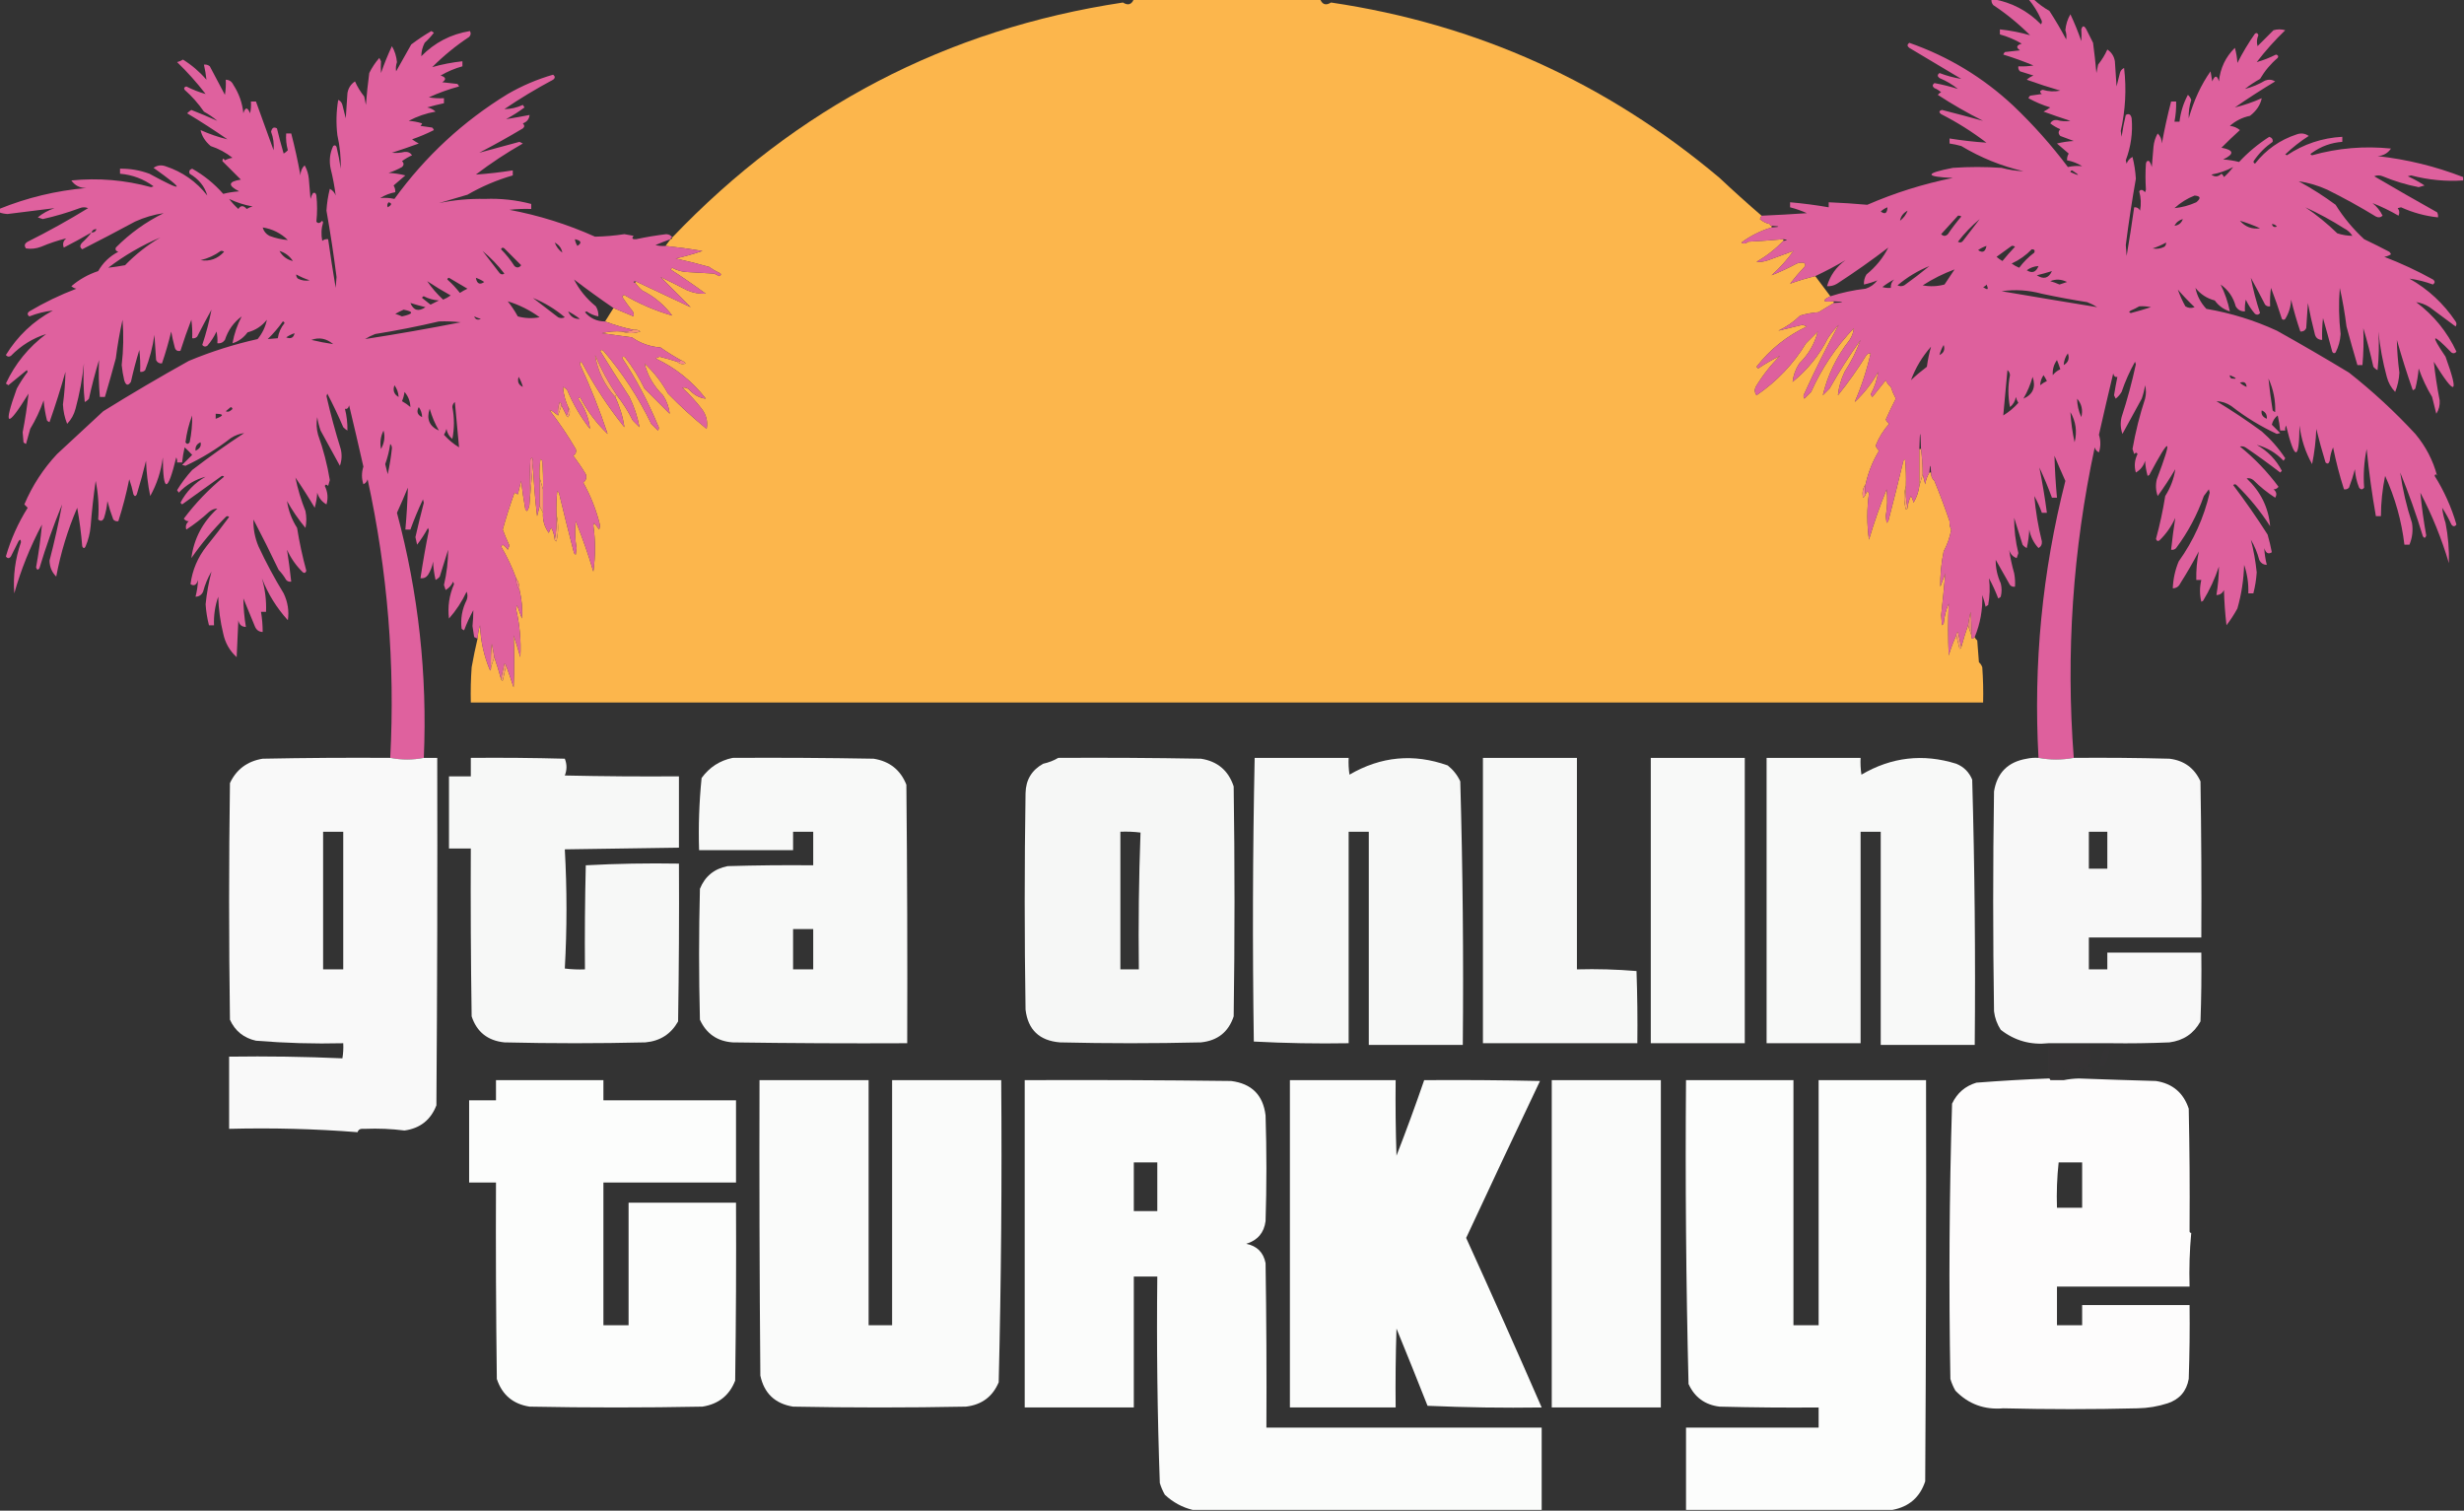 <?xml version="1.0" encoding="UTF-8"?>
<svg xmlns="http://www.w3.org/2000/svg" xmlns:xlink="http://www.w3.org/1999/xlink" version="1.1" width="1468px" height="900px" style="shape-rendering:geometricPrecision; text-rendering:geometricPrecision; image-rendering:optimizeQuality; fill-rule:evenodd; clip-rule:evenodd">
  <rect width="100%" height="100%" fill="#333333" stroke="none"/>
  <g>
    <path style="opacity:0.986" fill="#feb74c" d="M 675.5,-0.5 C 712.5,-0.5 749.5,-0.5 786.5,-0.5C 787.802,2.747 789.968,3.414 793,1.5C 879.849,14.332 957.016,49.165 1024.5,106C 1032.7,113.707 1041.04,121.207 1049.5,128.5C 1049.2,129.15 1048.86,129.817 1048.5,130.5C 1050.24,132.038 1052.24,133.038 1054.5,133.5C 1054.5,134.167 1054.83,134.5 1055.5,134.5C 1055.5,134.833 1055.5,135.167 1055.5,135.5C 1049.09,137.373 1043.09,140.373 1037.5,144.5C 1038.79,145.408 1040.12,145.241 1041.5,144C 1048.52,143.624 1055.52,143.124 1062.5,142.5C 1062.5,142.833 1062.5,143.167 1062.5,143.5C 1057.78,148.371 1052.45,152.538 1046.5,156C 1048.85,156.17 1051.18,155.837 1053.5,155C 1058.58,153.117 1063.58,151.284 1068.5,149.5C 1064.8,154.715 1060.46,159.548 1055.5,164C 1060.48,162.017 1065.48,159.684 1070.5,157C 1071.79,156.51 1073.13,156.343 1074.5,156.5C 1075.34,156.842 1075.67,157.508 1075.5,158.5C 1072.34,161.833 1069.34,165.333 1066.5,169C 1071.33,167.228 1076.33,165.728 1081.5,164.5C 1084.5,168.5 1087.5,172.5 1090.5,176.5C 1085.19,179.063 1085.86,180.063 1092.5,179.5C 1092.5,179.833 1092.5,180.167 1092.5,180.5C 1089.6,182.295 1086.6,184.128 1083.5,186C 1079.75,186.26 1076.08,186.927 1072.5,188C 1068.69,191.74 1064.36,194.74 1059.5,197C 1064.24,195.874 1069.07,194.707 1074,193.5C 1074.83,193.833 1075.67,194.167 1076.5,194.5C 1064.57,200.127 1054.57,208.127 1046.5,218.5C 1046.83,218.833 1047.17,219.167 1047.5,219.5C 1051.82,216.616 1056.15,214.116 1060.5,212C 1054.9,217.593 1050.07,223.76 1046,230.5C 1045.2,232.259 1045.37,233.926 1046.5,235.5C 1058.57,227.266 1068.4,216.933 1076,204.5C 1078.33,202.167 1080.67,199.833 1083,197.5C 1081.19,204.762 1077.53,211.095 1072,216.5C 1069.76,219.953 1068.43,223.619 1068,227.5C 1076.9,220.28 1083.9,211.613 1089,201.5C 1090.94,198.61 1093.1,195.944 1095.5,193.5C 1088.32,206.531 1081.48,220.198 1075,234.5C 1074.33,235.5 1074.33,236.5 1075,237.5C 1076.33,236.167 1077.67,234.833 1079,233.5C 1085.37,219.314 1093.87,206.647 1104.5,195.5C 1104.24,198.016 1103.41,200.35 1102,202.5C 1094.2,212.421 1088.87,223.421 1086,235.5C 1087.33,234.167 1088.67,232.833 1090,231.5C 1095.69,221.43 1101.86,211.763 1108.5,202.5C 1106.1,209.11 1102.93,215.444 1099,221.5C 1096.83,226.01 1095.49,230.677 1095,235.5C 1101.16,227.851 1106.82,219.851 1112,211.5C 1112.67,210.748 1113.5,210.414 1114.5,210.5C 1112.2,220.566 1109.03,230.232 1105,239.5C 1110.63,234.224 1115.3,228.224 1119,221.5C 1118.35,226.129 1116.85,230.629 1114.5,235C 1114.83,235.5 1115.17,236 1115.5,236.5C 1118.18,233.136 1120.84,229.803 1123.5,226.5C 1124.14,228.076 1125.14,229.41 1126.5,230.5C 1127.31,232.945 1128.31,235.278 1129.5,237.5C 1127.39,241.553 1125.39,245.72 1123.5,250C 1124.02,250.95 1124.69,251.784 1125.5,252.5C 1122.07,256.37 1119.4,260.703 1117.5,265.5C 1117.92,266.672 1118.59,267.672 1119.5,268.5C 1115.72,274.728 1113.05,281.394 1111.5,288.5C 1109.8,290.851 1109.3,293.518 1110,296.5C 1110.72,295.956 1111.22,295.289 1111.5,294.5C 1112.23,292.505 1112.9,292.339 1113.5,294C 1112.21,303.15 1112.21,312.316 1113.5,321.5C 1116.51,311.29 1120.01,301.29 1124,291.5C 1124.61,296.851 1124.44,302.184 1123.5,307.5C 1123.67,308.833 1123.83,310.167 1124,311.5C 1124.33,311.167 1124.67,310.833 1125,310.5C 1128.13,298.53 1131.13,286.53 1134,274.5C 1134.33,274.167 1134.67,273.833 1135,273.5C 1135.5,278.823 1135.67,284.156 1135.5,289.5C 1134.19,294.015 1134.19,298.682 1135.5,303.5C 1136.11,303.376 1136.44,303.043 1136.5,302.5C 1136.7,300.04 1137.37,297.707 1138.5,295.5C 1139.28,296.729 1139.78,298.062 1140,299.5C 1141.87,296.395 1143.03,293.062 1143.5,289.5C 1144.17,287.167 1144.83,284.833 1145.5,282.5C 1146,284.482 1146.5,286.482 1147,288.5C 1147.38,285.97 1148.21,283.637 1149.5,281.5C 1149.83,281.5 1150.17,281.5 1150.5,281.5C 1150.4,283.553 1151.07,285.22 1152.5,286.5C 1155.75,294.412 1158.75,302.412 1161.5,310.5C 1161.37,312.292 1161.7,313.958 1162.5,315.5C 1161.71,320.043 1160.21,324.376 1158,328.5C 1156.56,335.456 1155.89,342.456 1156,349.5C 1157,346.833 1158,344.167 1159,341.5C 1158.26,349.797 1157.42,358.131 1156.5,366.5C 1156.67,368.5 1156.83,370.5 1157,372.5C 1157.33,372.167 1157.67,371.833 1158,371.5C 1158.38,367.332 1159.38,363.332 1161,359.5C 1160.57,369.815 1160.57,380.148 1161,390.5C 1162.23,386.296 1163.73,382.296 1165.5,378.5C 1166.17,381.028 1166.83,383.694 1167.5,386.5C 1168.11,386.376 1168.44,386.043 1168.5,385.5C 1169.68,381.121 1171.01,376.788 1172.5,372.5C 1173.17,374.5 1173.83,376.5 1174.5,378.5C 1174.41,380.698 1175.08,381.031 1176.5,379.5C 1176.78,380.289 1177.28,380.956 1178,381.5C 1178.33,385.833 1178.67,390.167 1179,394.5C 1179.91,395.328 1180.58,396.328 1181,397.5C 1181.5,404.492 1181.67,411.492 1181.5,418.5C 881.167,418.5 580.833,418.5 280.5,418.5C 280.334,411.492 280.5,404.492 281,397.5C 282.004,391.836 283.171,386.169 284.5,380.5C 284.678,377.784 285.178,375.117 286,372.5C 286.34,381.867 288.34,390.867 292,399.5C 292.464,398.906 292.631,398.239 292.5,397.5C 293.167,395.5 293.833,393.5 294.5,391.5C 295.987,395.783 297.321,400.116 298.5,404.5C 298.56,405.043 298.893,405.376 299.5,405.5C 300.167,402.358 300.834,399.358 301.5,396.5C 303.093,400.779 304.593,405.112 306,409.5C 306.433,399.148 306.433,388.815 306,378.5C 307.441,382.86 308.775,387.193 310,391.5C 310.522,381.888 309.689,372.388 307.5,363C 307.667,362.167 307.833,361.333 308,360.5C 309,363.167 310,365.833 311,368.5C 311.378,362.766 310.878,357.099 309.5,351.5C 309.59,348.848 308.924,346.515 307.5,344.5C 305.077,337.9 302.077,331.566 298.5,325.5C 298.833,325.167 299.167,324.833 299.5,324.5C 300.719,325.263 301.719,326.263 302.5,327.5C 302.833,326.667 303.167,325.833 303.5,325C 302.041,321.912 300.708,318.745 299.5,315.5C 301.586,308.051 303.919,300.717 306.5,293.5C 307.15,293.804 307.817,294.137 308.5,294.5C 309.167,291.833 309.833,289.167 310.5,286.5C 311.145,292.214 311.978,297.881 313,303.5C 313.333,303.833 313.667,304.167 314,304.5C 315.009,302.975 315.509,301.308 315.5,299.5C 316.167,291.833 316.833,284.167 317.5,276.5C 317.932,286.872 318.765,297.205 320,307.5C 320.505,305.482 321.005,303.482 321.5,301.5C 322.167,302.833 322.833,304.167 323.5,305.5C 323.225,309.942 324.391,313.942 327,317.5C 327.249,316.376 327.749,315.376 328.5,314.5C 329.635,316.707 330.301,319.04 330.5,321.5C 330.56,322.043 330.893,322.376 331.5,322.5C 332.815,317.014 332.815,311.68 331.5,306.5C 331.334,301.821 331.501,297.155 332,292.5C 332.333,292.833 332.667,293.167 333,293.5C 335.87,305.511 338.87,317.511 342,329.5C 342.333,329.833 342.667,330.167 343,330.5C 343.167,329.167 343.333,327.833 343.5,326.5C 342.557,321.184 342.39,315.851 343,310.5C 347,320.334 350.5,330.334 353.5,340.5C 354.794,331.316 354.794,322.15 353.5,313C 353.667,312.5 353.833,312 354,311.5C 355,312.833 356,314.167 357,315.5C 357.167,314.667 357.333,313.833 357.5,313C 355.301,304.024 351.968,295.524 347.5,287.5C 349.184,286.146 349.684,284.479 349,282.5C 346.695,278.696 344.195,275.03 341.5,271.5C 343.04,270.468 343.54,269.135 343,267.5C 338.319,259.459 333.152,251.793 327.5,244.5C 327.833,244.5 328.167,244.5 328.5,244.5C 329.833,245.5 331.167,246.5 332.5,247.5C 333.167,245.5 333.833,243.5 334.5,241.5C 335.5,243.5 336.5,245.5 337.5,247.5C 337.56,248.043 337.893,248.376 338.5,248.5C 339.793,246.364 339.793,244.364 338.5,242.5C 336.892,239.009 335.892,235.342 335.5,231.5C 335.5,231.167 335.5,230.833 335.5,230.5C 336.458,230.953 337.292,231.619 338,232.5C 341.478,240.792 345.978,248.459 351.5,255.5C 350.8,249.096 348.466,243.096 344.5,237.5C 344.833,237.167 345.167,236.833 345.5,236.5C 349.783,244.728 355.283,252.061 362,258.5C 357.305,244.428 351.805,230.595 345.5,217C 345.611,215.278 346.111,215.112 347,216.5C 354.124,229.958 362.457,242.625 372,254.5C 371.094,248.277 369.261,242.277 366.5,236.5C 366.5,235.833 366.833,235.5 367.5,235.5C 371.142,240.097 374.308,245.097 377,250.5C 378.333,251.833 379.667,253.167 381,254.5C 379.835,248.338 377.835,242.338 375,236.5C 369.042,227.418 363.208,218.251 357.5,209C 358.167,208.333 358.833,208.333 359.5,209C 370.865,222.217 380.365,236.717 388,252.5C 389.333,253.833 390.667,255.167 392,256.5C 392.667,255.5 392.667,254.5 392,253.5C 386.108,239.288 378.942,225.788 370.5,213C 371.167,212.333 371.833,212.333 372.5,213C 376.959,218.747 380.793,224.914 384,231.5C 389.043,236.509 394.043,241.509 399,246.5C 398.573,242.619 397.24,238.953 395,235.5C 389.472,230.095 385.806,223.762 384,216.5C 389.633,221.776 394.3,227.776 398,234.5C 405.288,241.967 412.954,248.967 421,255.5C 421.805,251.091 420.805,247.091 418,243.5C 414.535,239.033 410.702,234.867 406.5,231C 407.908,230.685 409.241,231.018 410.5,232C 413.4,235.273 416.733,237.106 420.5,237.5C 412.443,227.13 402.443,219.13 390.5,213.5C 391.333,213.167 392.167,212.833 393,212.5C 396.545,213.404 400.045,214.404 403.5,215.5C 405.044,216.914 406.711,217.247 408.5,216.5C 407.643,215.575 406.643,214.908 405.5,214.5C 401.385,212.225 397.385,209.725 393.5,207C 387.255,206.543 381.589,204.543 376.5,201C 370.5,200.167 364.5,199.333 358.5,198.5C 362.445,197.509 366.445,197.176 370.5,197.5C 374.019,198.808 377.685,198.808 381.5,197.5C 380.311,196.571 378.978,196.238 377.5,196.5C 371.69,195.29 366.023,193.624 360.5,191.5C 362.14,188.851 363.807,186.184 365.5,183.5C 369.526,185.217 373.526,186.883 377.5,188.5C 377.649,187.448 377.483,186.448 377,185.5C 374.615,182.621 372.448,179.621 370.5,176.5C 371.167,176.5 371.5,176.167 371.5,175.5C 380.695,180.947 390.361,185.114 400.5,188C 395.688,181.591 389.688,176.591 382.5,173C 380.959,171.629 379.625,170.129 378.5,168.5C 378.5,168.167 378.5,167.833 378.5,167.5C 389.546,172.691 400.546,177.858 411.5,183C 405.5,177 399.5,171 393.5,165C 398.722,167.471 404.055,170.138 409.5,173C 413.072,174.48 416.738,175.146 420.5,175C 413.638,169.972 406.638,165.138 399.5,160.5C 399.833,160.167 400.167,159.833 400.5,159.5C 402.982,160.897 405.648,161.731 408.5,162C 414.167,162.333 419.833,162.667 425.5,163C 426.5,163.5 427.5,164 428.5,164.5C 429.833,163.833 429.833,163.167 428.5,162.5C 426.37,161.533 424.37,160.366 422.5,159C 415.871,157.119 409.204,155.452 402.5,154C 407.921,152.804 413.255,151.304 418.5,149.5C 411.149,148.279 403.816,147.279 396.5,146.5C 397.5,145.167 398.5,143.833 399.5,142.5C 400.167,142.5 400.5,142.167 400.5,141.5C 474.464,64.022 563.964,17.355 669,1.5C 672.032,3.414 674.198,2.747 675.5,-0.5 Z"></path>
  </g>
  <g>
    <path style="opacity:0.896" fill="#f266aa" d="M 1186.5,-0.5 C 1186.83,-0.5 1187.17,-0.5 1187.5,-0.5C 1198.54,1.44 1208.04,6.44 1216,14.5C 1216.67,13.5 1216.67,12.5 1216,11.5C 1214.04,7.066 1211.54,3.066 1208.5,-0.5C 1209.5,-0.5 1210.5,-0.5 1211.5,-0.5C 1214.33,2.178 1217.5,4.512 1221,6.5C 1224.6,12.034 1227.93,17.701 1231,23.5C 1231.29,21.674 1231.12,19.84 1230.5,18C 1230.82,14.561 1231.82,11.394 1233.5,8.5C 1235.96,13.703 1238.12,19.037 1240,24.5C 1240.16,22.144 1240.16,19.811 1240,17.5C 1240.69,15.109 1241.69,15.109 1243,17.5C 1244.37,20.186 1245.7,22.853 1247,25.5C 1247.8,31.485 1248.47,37.485 1249,43.5C 1249.33,41.833 1249.67,40.167 1250,38.5C 1252.27,35.666 1254.1,32.666 1255.5,29.5C 1258,31.149 1259.5,33.483 1260,36.5C 1260.33,41.5 1260.67,46.5 1261,51.5C 1261.67,48.833 1262.33,46.167 1263,43.5C 1263.37,42.09 1264.2,41.09 1265.5,40.5C 1266.97,53.104 1266.3,65.604 1263.5,78C 1263.67,79.167 1263.83,80.333 1264,81.5C 1264.62,77.112 1265.45,72.778 1266.5,68.5C 1268.33,67.429 1269.49,68.096 1270,70.5C 1270.72,79.076 1269.55,87.41 1266.5,95.5C 1266.67,96.167 1266.83,96.833 1267,97.5C 1267.64,95.697 1268.8,94.364 1270.5,93.5C 1271.58,97.767 1272.24,102.1 1272.5,106.5C 1270.18,119.62 1268.18,132.787 1266.5,146C 1266.67,148.167 1266.83,150.333 1267,152.5C 1268.64,142.845 1270.14,133.178 1271.5,123.5C 1273.12,123.36 1274.29,124.027 1275,125.5C 1275.73,121.623 1275.56,117.789 1274.5,114C 1275.35,112.714 1276.52,112.881 1278,114.5C 1278.17,114 1278.33,113.5 1278.5,113C 1278.15,107.72 1278.15,102.553 1278.5,97.5C 1278.73,96.068 1279.4,95.568 1280.5,96C 1281.19,97.067 1281.69,98.234 1282,99.5C 1282.33,95.5 1282.67,91.5 1283,87.5C 1283.27,84.638 1284.1,81.972 1285.5,79.5C 1287.13,81.059 1287.96,83.059 1288,85.5C 1289.52,77.052 1291.36,68.719 1293.5,60.5C 1294.5,60.5 1295.5,60.5 1296.5,60.5C 1296.61,64.548 1296.27,68.548 1295.5,72.5C 1296.5,72.5 1297.5,72.5 1298.5,72.5C 1299.17,66.804 1300.83,61.471 1303.5,56.5C 1304.41,57.328 1305.08,58.328 1305.5,59.5C 1304.34,63.11 1303.84,66.777 1304,70.5C 1307.04,59.796 1311.37,50.463 1317,42.5C 1317.33,44.5 1317.67,46.5 1318,48.5C 1319.55,44.701 1320.89,44.701 1322,48.5C 1322.78,40.618 1325.94,33.952 1331.5,28.5C 1332.32,31.447 1332.82,34.447 1333,37.5C 1336.07,31.425 1339.57,25.592 1343.5,20C 1344.48,19.409 1345.15,19.742 1345.5,21C 1344.54,23.12 1344.37,25.287 1345,27.5C 1348.17,24.333 1351.33,21.167 1354.5,18C 1356.83,17.333 1359.17,17.333 1361.5,18C 1355.38,23.875 1349.72,30.208 1344.5,37C 1348.33,35.936 1352.17,34.436 1356,32.5C 1357.26,32.85 1357.59,33.517 1357,34.5C 1352.81,38.031 1349.31,42.198 1346.5,47C 1343.33,48.752 1340.33,50.752 1337.5,53C 1341.65,51.933 1345.65,50.267 1349.5,48C 1351.58,47.192 1353.58,47.359 1355.5,48.5C 1347.33,53.417 1339.33,58.584 1331.5,64C 1336.94,62.685 1342.28,60.852 1347.5,58.5C 1346.68,62.534 1344.35,66.034 1340.5,69C 1335.94,69.946 1331.94,71.946 1328.5,75C 1330.78,75.233 1332.78,76.066 1334.5,77.5C 1330.72,80.902 1327.05,84.402 1323.5,88C 1330.99,89.391 1331.32,91.724 1324.5,95C 1327.76,95.212 1330.92,95.712 1334,96.5C 1339.38,90.714 1345.38,85.714 1352,81.5C 1353.6,82.068 1354.27,83.068 1354,84.5C 1349.67,87.5 1346,91.167 1343,95.5C 1342.31,96.332 1342.48,96.998 1343.5,97.5C 1350.03,89.142 1358.36,83.309 1368.5,80C 1371.05,79.149 1373.39,79.482 1375.5,81C 1370.51,84.174 1365.84,87.841 1361.5,92C 1361.83,92.167 1362.17,92.333 1362.5,92.5C 1372.52,85.826 1383.52,82.159 1395.5,81.5C 1395.5,82.5 1395.5,83.5 1395.5,84.5C 1388.89,84.981 1382.89,87.148 1377.5,91C 1376.3,91.654 1376.3,92.154 1377.5,92.5C 1392.91,88.192 1408.58,86.859 1424.5,88.5C 1422.61,91.283 1419.94,92.783 1416.5,93C 1434.06,94.945 1451.06,99.112 1467.5,105.5C 1467.5,106.167 1467.5,106.833 1467.5,107.5C 1457.1,108.198 1446.77,107.198 1436.5,104.5C 1435.83,104.667 1435.17,104.833 1434.5,105C 1438.06,106.61 1441.39,108.443 1444.5,110.5C 1443.33,110.833 1442.17,111.167 1441,111.5C 1433.62,110.062 1426.45,107.895 1419.5,105C 1417.83,104.333 1416.17,104.333 1414.5,105C 1426.92,112.293 1439.42,119.46 1452,126.5C 1452.48,127.448 1452.65,128.448 1452.5,129.5C 1444.88,128.697 1437.55,126.697 1430.5,123.5C 1429.83,123.667 1429.17,123.833 1428.5,124C 1429.55,125.388 1429.72,126.888 1429,128.5C 1423.89,125.525 1418.72,123.025 1413.5,121C 1416.07,123.067 1418.07,125.567 1419.5,128.5C 1418.28,129.614 1416.94,129.781 1415.5,129C 1406.07,123.232 1396.4,117.899 1386.5,113C 1380.99,110.495 1375.33,108.828 1369.5,108C 1377.17,112.167 1384.51,116.834 1391.5,122C 1396.22,129.559 1401.89,136.393 1408.5,142.5C 1413.57,144.909 1418.57,147.409 1423.5,150C 1423.96,150.414 1424.29,150.914 1424.5,151.5C 1423.27,152.281 1421.94,152.781 1420.5,153C 1430.5,156.831 1440.17,161.331 1449.5,166.5C 1450.83,167.5 1450.83,168.5 1449.5,169.5C 1444.88,167.786 1440.21,166.619 1435.5,166C 1446.68,172.338 1455.85,180.838 1463,191.5C 1463.67,192.5 1463.67,193.5 1463,194.5C 1457.83,190.667 1452.67,186.833 1447.5,183C 1444.94,181.374 1442.28,180.374 1439.5,180C 1450,187.865 1458,197.698 1463.5,209.5C 1462.64,210.583 1461.64,210.749 1460.5,210C 1448.91,198.029 1447.74,198.863 1457,212.5C 1465.3,235.502 1462.96,236.502 1450,215.5C 1450.83,223.172 1451.99,230.839 1453.5,238.5C 1453.71,241.454 1453.04,244.121 1451.5,246.5C 1450.71,243.152 1449.88,239.818 1449,236.5C 1445.76,231.124 1443.09,225.458 1441,219.5C 1440.66,223.558 1439.99,227.558 1439,231.5C 1438.59,231.957 1438.09,232.291 1437.5,232.5C 1434.03,222.605 1430.86,212.605 1428,202.5C 1428.13,208.991 1428.63,215.491 1429.5,222C 1429.3,225.987 1428.47,229.821 1427,233.5C 1424.56,230.952 1422.89,227.952 1422,224.5C 1419.59,215.639 1417.92,206.639 1417,197.5C 1417.48,205.175 1417.31,212.842 1416.5,220.5C 1415.52,220.023 1414.69,219.357 1414,218.5C 1412.31,210.777 1410.31,203.11 1408,195.5C 1408.32,202.864 1408.15,210.197 1407.5,217.5C 1406.5,217.5 1405.5,217.5 1404.5,217.5C 1402.24,209.881 1400.07,202.214 1398,194.5C 1397.03,186.769 1395.7,179.102 1394,171.5C 1393.26,180.686 1393.43,189.852 1394.5,199C 1394.25,202.911 1393.25,206.578 1391.5,210C 1390.67,210.688 1390,210.521 1389.5,209.5C 1387.73,202.812 1385.9,196.145 1384,189.5C 1383.5,193.821 1383.33,198.154 1383.5,202.5C 1380.95,202.439 1379.45,201.106 1379,198.5C 1377.45,192.551 1376.12,186.551 1375,180.5C 1374.67,185.5 1374.33,190.5 1374,195.5C 1373.29,196.973 1372.12,197.64 1370.5,197.5C 1368.37,191.284 1366.54,184.951 1365,178.5C 1364.83,182.661 1363.67,186.494 1361.5,190C 1360.83,190.667 1360.17,190.667 1359.5,190C 1357.54,183.786 1355.37,177.619 1353,171.5C 1352.5,175.152 1352.33,178.818 1352.5,182.5C 1351.32,182.719 1350.32,182.386 1349.5,181.5C 1346.76,176.122 1343.93,170.788 1341,165.5C 1342.35,172.544 1344.18,179.544 1346.5,186.5C 1345.64,187.583 1344.64,187.749 1343.5,187C 1341.27,184.436 1339.44,181.603 1338,178.5C 1337.5,180.81 1337.34,183.143 1337.5,185.5C 1335.1,185.607 1333.26,184.607 1332,182.5C 1330.55,177.06 1327.55,172.726 1323,169.5C 1325.49,174.451 1327.32,179.785 1328.5,185.5C 1324.87,184.392 1321.87,182.226 1319.5,179C 1314.82,177.776 1310.98,175.276 1308,171.5C 1308.93,176.195 1311.1,180.361 1314.5,184C 1329.09,186.48 1343.09,190.814 1356.5,197C 1371,205.081 1385.33,213.414 1399.5,222C 1413.65,233.148 1426.81,245.314 1439,258.5C 1445.22,265.943 1449.55,274.276 1452,283.5C 1451.35,282.304 1450.85,282.304 1450.5,283.5C 1456.18,292.547 1460.52,302.213 1463.5,312.5C 1462.5,313.833 1461.5,313.833 1460.5,312.5C 1458.92,309.006 1457.09,305.673 1455,302.5C 1455.31,305.491 1455.97,308.491 1457,311.5C 1458.55,319.45 1459.22,327.45 1459,335.5C 1454.73,321.031 1449.06,307.031 1442,293.5C 1442.79,301.996 1443.96,310.496 1445.5,319C 1445.03,320.608 1444.36,320.774 1443.5,319.5C 1439.61,306.617 1435.11,293.951 1430,281.5C 1431.43,291.632 1433.76,301.632 1437,311.5C 1437.73,315.997 1437.23,320.33 1435.5,324.5C 1434.5,324.5 1433.5,324.5 1432.5,324.5C 1430.81,310.255 1426.97,296.588 1421,283.5C 1419.37,291.422 1418.53,299.422 1418.5,307.5C 1417.5,307.5 1416.5,307.5 1415.5,307.5C 1413.16,294.259 1411.33,280.926 1410,267.5C 1408.44,275.171 1407.94,282.837 1408.5,290.5C 1407.5,291.833 1406.5,291.833 1405.5,290.5C 1404.07,286.981 1403.23,283.314 1403,279.5C 1402.04,283.235 1400.88,286.901 1399.5,290.5C 1398.68,291.386 1397.68,291.719 1396.5,291.5C 1393.87,283.321 1391.7,274.988 1390,266.5C 1388.91,269.044 1388.24,271.711 1388,274.5C 1387.46,276.271 1386.63,276.604 1385.5,275.5C 1383.48,268.892 1381.64,262.225 1380,255.5C 1379.75,262.578 1378.92,269.578 1377.5,276.5C 1373.53,269.429 1371.03,261.762 1370,253.5C 1369.83,274.775 1367.17,274.775 1362,253.5C 1361.52,254.448 1361.35,255.448 1361.5,256.5C 1360.5,256.5 1359.5,256.5 1358.5,256.5C 1358.2,253.478 1357.7,250.478 1357,247.5C 1355.21,248.912 1354.04,250.745 1353.5,253C 1355.17,254.667 1356.83,256.333 1358.5,258C 1357.83,258.167 1357.17,258.333 1356.5,258.5C 1346.86,254.029 1337.86,248.529 1329.5,242C 1326.7,240.086 1323.7,239.086 1320.5,239C 1329.77,244.608 1338.77,250.608 1347.5,257C 1352.93,261.753 1357.59,267.086 1361.5,273C 1361.17,273.5 1360.83,274 1360.5,274.5C 1355.99,269.792 1350.65,266.626 1344.5,265C 1351.03,268.692 1356.03,273.859 1359.5,280.5C 1359.17,280.833 1358.83,281.167 1358.5,281.5C 1351.97,276.473 1345.31,271.64 1338.5,267C 1337.24,266.018 1335.91,265.685 1334.5,266C 1343.2,273.032 1350.87,281.032 1357.5,290C 1356.62,291.098 1355.62,291.598 1354.5,291.5C 1356.33,292.968 1356.67,294.635 1355.5,296.5C 1350.8,293.48 1346.47,289.98 1342.5,286C 1341.24,285.018 1339.91,284.685 1338.5,285C 1346.88,292.914 1351.54,302.414 1352.5,313.5C 1346.78,304.608 1340.11,296.441 1332.5,289C 1331.83,288.333 1331.17,288.333 1330.5,289C 1337.72,298.557 1344.56,308.391 1351,318.5C 1351.99,321.961 1352.83,325.461 1353.5,329C 1351.4,330.364 1349.9,329.53 1349,326.5C 1349.16,329.832 1349.66,333.165 1350.5,336.5C 1348.41,336.439 1346.91,335.439 1346,333.5C 1344.89,329.271 1343.22,325.271 1341,321.5C 1342.66,327.825 1343.83,334.325 1344.5,341C 1344.23,345.242 1343.56,349.409 1342.5,353.5C 1341.5,353.5 1340.5,353.5 1339.5,353.5C 1339.72,347.681 1338.89,342.015 1337,336.5C 1336.75,345.335 1335.42,354.002 1333,362.5C 1331.08,366.004 1328.92,369.337 1326.5,372.5C 1325.67,365.524 1325.17,358.524 1325,351.5C 1324.09,353.439 1322.59,354.439 1320.5,354.5C 1321.44,348.846 1321.94,343.18 1322,337.5C 1319.6,344.725 1316.43,351.558 1312.5,358C 1312.17,358.167 1311.83,358.333 1311.5,358.5C 1310.46,354.182 1310.46,349.849 1311.5,345.5C 1310.5,345.5 1309.5,345.5 1308.5,345.5C 1308.38,339.698 1308.88,334.032 1310,328.5C 1306.6,334.965 1302.93,341.298 1299,347.5C 1298.09,349.439 1296.59,350.439 1294.5,350.5C 1294.72,344.971 1295.88,339.638 1298,334.5C 1306.87,322.082 1313.04,308.415 1316.5,293.5C 1316.33,292.833 1316.17,292.167 1316,291.5C 1315,292.833 1314,294.167 1313,295.5C 1309.06,306.722 1303.56,317.056 1296.5,326.5C 1295.68,327.386 1294.68,327.719 1293.5,327.5C 1294.19,321.099 1295.02,314.765 1296,308.5C 1293.69,313.613 1290.53,318.113 1286.5,322C 1285.52,322.591 1284.85,322.257 1284.5,321C 1286.79,312.608 1288.63,304.108 1290,295.5C 1293.18,290.494 1295.18,285.161 1296,279.5C 1292.74,285.041 1289.24,290.374 1285.5,295.5C 1284.34,292.216 1284.18,288.882 1285,285.5C 1294.64,260.059 1293.14,259.225 1280.5,283C 1280.17,283.167 1279.83,283.333 1279.5,283.5C 1278.68,280.553 1278.18,277.553 1278,274.5C 1277.12,277.552 1275.28,279.886 1272.5,281.5C 1271.4,277.753 1271.73,274.087 1273.5,270.5C 1273.06,269.494 1272.4,269.494 1271.5,270.5C 1271.17,269.5 1270.83,268.5 1270.5,267.5C 1272.28,257.329 1274.78,247.329 1278,237.5C 1278.67,234.833 1278.67,232.167 1278,229.5C 1277.59,232.232 1276.92,234.899 1276,237.5C 1272.17,244.5 1268.33,251.5 1264.5,258.5C 1263.34,255.216 1263.18,251.882 1264,248.5C 1267.38,238.143 1270.21,227.643 1272.5,217C 1272.33,216.5 1272.17,216 1272,215.5C 1268.8,221.234 1266.13,227.234 1264,233.5C 1263.06,235.061 1261.89,236.395 1260.5,237.5C 1260.17,236.833 1259.83,236.167 1259.5,235.5C 1260.09,231.805 1260.75,228.138 1261.5,224.5C 1260.28,224.891 1259.45,224.224 1259,222.5C 1256.09,234.644 1253.26,246.81 1250.5,259C 1251.63,262.521 1251.63,266.021 1250.5,269.5C 1249.2,268.91 1248.37,267.91 1248,266.5C 1234.91,327.615 1230.74,389.282 1235.5,451.5C 1228.4,452.81 1221.4,452.81 1214.5,451.5C 1211.39,395.63 1216.72,340.63 1230.5,286.5C 1228.24,281.541 1226.07,276.541 1224,271.5C 1224.23,279.826 1224.73,288.16 1225.5,296.5C 1224.5,296.5 1223.5,296.5 1222.5,296.5C 1220.29,290.417 1217.79,284.417 1215,278.5C 1216.8,287.418 1218.3,296.418 1219.5,305.5C 1218.5,305.5 1217.5,305.5 1216.5,305.5C 1215.31,302.111 1213.81,298.778 1212,295.5C 1212.78,304.556 1214.28,313.556 1216.5,322.5C 1216.66,324.319 1215.99,325.652 1214.5,326.5C 1211.61,323.381 1209.77,319.714 1209,315.5C 1208.83,319.211 1208.33,322.878 1207.5,326.5C 1206.52,326.023 1205.69,325.357 1205,324.5C 1203.33,319.167 1201.67,313.833 1200,308.5C 1199.95,315.57 1200.79,322.57 1202.5,329.5C 1202.17,330.5 1201.83,331.5 1201.5,332.5C 1199.13,331.631 1197.63,329.965 1197,327.5C 1197.66,332.156 1198.66,336.822 1200,341.5C 1200.5,344.146 1200.66,346.813 1200.5,349.5C 1199.32,349.719 1198.32,349.386 1197.5,348.5C 1194.67,343.5 1191.83,338.5 1189,333.5C 1188.94,338.333 1189.94,342.999 1192,347.5C 1192.67,350.167 1192.67,352.833 1192,355.5C 1191.59,355.957 1191.09,356.291 1190.5,356.5C 1188.94,352.386 1187.11,348.386 1185,344.5C 1185.67,349.814 1185.51,355.148 1184.5,360.5C 1183.91,360.709 1183.41,361.043 1183,361.5C 1182.49,359.122 1181.82,356.788 1181,354.5C 1181.29,363.204 1179.79,371.537 1176.5,379.5C 1175.08,381.031 1174.41,380.698 1174.5,378.5C 1174.67,373.821 1174.5,369.155 1174,364.5C 1173.43,367.168 1172.93,369.834 1172.5,372.5C 1171.01,376.788 1169.68,381.121 1168.5,385.5C 1167.83,382.642 1167.17,379.642 1166.5,376.5C 1165.7,376.957 1165.37,377.624 1165.5,378.5C 1163.73,382.296 1162.23,386.296 1161,390.5C 1160.57,380.148 1160.57,369.815 1161,359.5C 1159.38,363.332 1158.38,367.332 1158,371.5C 1157.67,371.833 1157.33,372.167 1157,372.5C 1156.83,370.5 1156.67,368.5 1156.5,366.5C 1157.42,358.131 1158.26,349.797 1159,341.5C 1158,344.167 1157,346.833 1156,349.5C 1155.89,342.456 1156.56,335.456 1158,328.5C 1160.21,324.376 1161.71,320.043 1162.5,315.5C 1163.93,314.22 1164.6,312.553 1164.5,310.5C 1163.5,310.5 1162.5,310.5 1161.5,310.5C 1163.96,302.756 1167.62,295.59 1172.5,289C 1171.55,288.383 1170.72,288.549 1170,289.5C 1172.93,274.97 1179.6,262.303 1190,251.5C 1190.67,249.833 1190.67,248.167 1190,246.5C 1189.85,249.525 1188.35,251.191 1185.5,251.5C 1186.01,245.181 1185.51,238.847 1184,232.5C 1182.47,241.285 1180.64,249.952 1178.5,258.5C 1177.72,257.271 1177.22,255.938 1177,254.5C 1174.68,265.283 1172.68,265.616 1171,255.5C 1170.56,262.069 1169.22,268.402 1167,274.5C 1165.98,275.634 1165.32,275.301 1165,273.5C 1164.01,270.576 1163.35,267.576 1163,264.5C 1162.46,267.529 1161.79,270.529 1161,273.5C 1160.09,275.439 1158.59,276.439 1156.5,276.5C 1156.07,279.166 1155.57,281.832 1155,284.5C 1154.58,285.756 1153.75,286.423 1152.5,286.5C 1151.07,285.22 1150.4,283.553 1150.5,281.5C 1150.17,276.167 1149.83,276.167 1149.5,281.5C 1148.21,283.637 1147.38,285.97 1147,288.5C 1146.5,286.482 1146,284.482 1145.5,282.5C 1145.5,277.473 1145.16,272.473 1144.5,267.5C 1144.17,255.5 1143.83,255.5 1143.5,267.5C 1143.5,274.833 1143.5,282.167 1143.5,289.5C 1143.03,293.062 1141.87,296.395 1140,299.5C 1139.78,298.062 1139.28,296.729 1138.5,295.5C 1137.37,297.707 1136.7,300.04 1136.5,302.5C 1135.52,298.366 1135.18,294.032 1135.5,289.5C 1135.67,284.156 1135.5,278.823 1135,273.5C 1134.67,273.833 1134.33,274.167 1134,274.5C 1131.13,286.53 1128.13,298.53 1125,310.5C 1124.67,310.833 1124.33,311.167 1124,311.5C 1123.83,310.167 1123.67,308.833 1123.5,307.5C 1124.44,302.184 1124.61,296.851 1124,291.5C 1120.01,301.29 1116.51,311.29 1113.5,321.5C 1112.21,312.316 1112.21,303.15 1113.5,294C 1112.9,292.339 1112.23,292.505 1111.5,294.5C 1111.05,292.741 1111.05,290.741 1111.5,288.5C 1113.05,281.394 1115.72,274.728 1119.5,268.5C 1118.59,267.672 1117.92,266.672 1117.5,265.5C 1119.4,260.703 1122.07,256.37 1125.5,252.5C 1124.69,251.784 1124.02,250.95 1123.5,250C 1125.39,245.72 1127.39,241.553 1129.5,237.5C 1131.8,234.859 1134.14,232.192 1136.5,229.5C 1135.5,229.5 1134.5,229.5 1133.5,229.5C 1133.74,221.892 1132.57,221.892 1130,229.5C 1128.99,230.337 1127.82,230.67 1126.5,230.5C 1127.23,227.921 1127.73,225.254 1128,222.5C 1130.19,216.802 1132.35,211.135 1134.5,205.5C 1131.03,212.55 1127.36,219.55 1123.5,226.5C 1120.84,229.803 1118.18,233.136 1115.5,236.5C 1115.17,236 1114.83,235.5 1114.5,235C 1116.85,230.629 1118.35,226.129 1119,221.5C 1115.3,228.224 1110.63,234.224 1105,239.5C 1109.03,230.232 1112.2,220.566 1114.5,210.5C 1113.5,210.414 1112.67,210.748 1112,211.5C 1106.82,219.851 1101.16,227.851 1095,235.5C 1095.49,230.677 1096.83,226.01 1099,221.5C 1102.93,215.444 1106.1,209.11 1108.5,202.5C 1101.86,211.763 1095.69,221.43 1090,231.5C 1088.67,232.833 1087.33,234.167 1086,235.5C 1088.87,223.421 1094.2,212.421 1102,202.5C 1103.41,200.35 1104.24,198.016 1104.5,195.5C 1093.87,206.647 1085.37,219.314 1079,233.5C 1077.67,234.833 1076.33,236.167 1075,237.5C 1074.33,236.5 1074.33,235.5 1075,234.5C 1081.48,220.198 1088.32,206.531 1095.5,193.5C 1093.1,195.944 1090.94,198.61 1089,201.5C 1083.9,211.613 1076.9,220.28 1068,227.5C 1068.43,223.619 1069.76,219.953 1072,216.5C 1077.53,211.095 1081.19,204.762 1083,197.5C 1080.67,199.833 1078.33,202.167 1076,204.5C 1068.4,216.933 1058.57,227.266 1046.5,235.5C 1045.37,233.926 1045.2,232.259 1046,230.5C 1050.07,223.76 1054.9,217.593 1060.5,212C 1056.15,214.116 1051.82,216.616 1047.5,219.5C 1047.17,219.167 1046.83,218.833 1046.5,218.5C 1054.57,208.127 1064.57,200.127 1076.5,194.5C 1075.67,194.167 1074.83,193.833 1074,193.5C 1069.07,194.707 1064.24,195.874 1059.5,197C 1064.36,194.74 1068.69,191.74 1072.5,188C 1076.08,186.927 1079.75,186.26 1083.5,186C 1086.6,184.128 1089.6,182.295 1092.5,180.5C 1099.17,180.167 1099.17,179.833 1092.5,179.5C 1085.86,180.063 1085.19,179.063 1090.5,176.5C 1097.33,174.301 1104.33,172.801 1111.5,172C 1114.36,171.07 1116.69,169.403 1118.5,167C 1116.04,168.038 1113.38,168.871 1110.5,169.5C 1110.37,167.345 1110.87,165.345 1112,163.5C 1117.63,158.908 1121.96,153.575 1125,147.5C 1115.11,155.056 1104.94,162.222 1094.5,169C 1092.65,170.128 1090.65,170.628 1088.5,170.5C 1090.33,164.15 1093.99,158.984 1099.5,155C 1093.81,158.35 1087.81,161.516 1081.5,164.5C 1076.33,165.728 1071.33,167.228 1066.5,169C 1069.34,165.333 1072.34,161.833 1075.5,158.5C 1080.56,155.645 1085.22,152.312 1089.5,148.5C 1084.45,151.253 1079.45,153.92 1074.5,156.5C 1073.13,156.343 1071.79,156.51 1070.5,157C 1065.48,159.684 1060.48,162.017 1055.5,164C 1060.46,159.548 1064.8,154.715 1068.5,149.5C 1063.58,151.284 1058.58,153.117 1053.5,155C 1051.18,155.837 1048.85,156.17 1046.5,156C 1052.45,152.538 1057.78,148.371 1062.5,143.5C 1065.17,143.167 1065.17,142.833 1062.5,142.5C 1055.52,143.124 1048.52,143.624 1041.5,144C 1040.12,145.241 1038.79,145.408 1037.5,144.5C 1043.09,140.373 1049.09,137.373 1055.5,135.5C 1060.83,135.167 1060.83,134.833 1055.5,134.5C 1054.83,134.5 1054.5,134.167 1054.5,133.5C 1052.24,133.038 1050.24,132.038 1048.5,130.5C 1048.86,129.817 1049.2,129.15 1049.5,128.5C 1058.5,128.125 1067.5,127.625 1076.5,127C 1073.24,125.533 1069.91,124.367 1066.5,123.5C 1066.5,122.5 1066.5,121.5 1066.5,120.5C 1074.21,121.174 1081.88,122.174 1089.5,123.5C 1089.5,122.5 1089.5,121.5 1089.5,120.5C 1097.21,120.814 1104.88,121.314 1112.5,122C 1128.93,114.858 1145.93,109.524 1163.5,106C 1146.5,105.288 1146.5,103.288 1163.5,100C 1173.17,99.333 1182.83,99.333 1192.5,100C 1196.81,101.167 1201.15,101.834 1205.5,102C 1192.36,98.93 1180.03,93.93 1168.5,87C 1166.19,86.338 1163.85,85.838 1161.5,85.5C 1161.5,84.5 1161.5,83.5 1161.5,82.5C 1168.83,83.668 1176.17,84.501 1183.5,85C 1175.01,78.511 1166.01,72.845 1156.5,68C 1155.01,66.844 1155.17,66.01 1157,65.5C 1165.29,67.612 1173.45,69.778 1181.5,72C 1172.17,67.339 1163.17,62.172 1154.5,56.5C 1155.03,55.808 1155.69,55.308 1156.5,55C 1155.33,53.916 1154,53.083 1152.5,52.5C 1151.17,51.5 1151.17,50.5 1152.5,49.5C 1157.34,50.4 1162.01,51.566 1166.5,53C 1163.16,50.329 1159.5,48.163 1155.5,46.5C 1154.17,45.5 1154.17,44.5 1155.5,43.5C 1159.8,45.156 1164.13,46.323 1168.5,47C 1158.17,40.833 1147.83,34.667 1137.5,28.5C 1136.17,27.5 1136.17,26.5 1137.5,25.5C 1160.82,33.657 1181.49,46.157 1199.5,63C 1211.39,74.32 1222.22,86.487 1232,99.5C 1234.76,98.883 1237.59,98.716 1240.5,99C 1237.69,97.259 1234.69,96.092 1231.5,95.5C 1231.42,94.07 1231.75,92.736 1232.5,91.5C 1230.14,89.471 1227.81,87.471 1225.5,85.5C 1228.78,84.676 1232.12,84.176 1235.5,84C 1232.83,83 1230.17,82 1227.5,81C 1226.17,79.667 1226.17,78.333 1227.5,77C 1225.34,76.086 1223.34,74.919 1221.5,73.5C 1222.35,72.009 1223.68,71.342 1225.5,71.5C 1228.15,72.267 1230.82,72.434 1233.5,72C 1228.11,70.259 1222.78,68.425 1217.5,66.5C 1218.91,65.757 1220.24,64.923 1221.5,64C 1216.94,62.615 1212.61,60.782 1208.5,58.5C 1208.71,57.914 1209.04,57.414 1209.5,57C 1211.83,56.667 1214.17,56.333 1216.5,56C 1215.01,54.844 1215.17,54.01 1217,53.5C 1220.46,54.55 1223.96,54.717 1227.5,54C 1220.72,52.025 1214.05,49.858 1207.5,47.5C 1208.67,46.416 1210,45.583 1211.5,45C 1208.83,44.166 1206.16,43.332 1203.5,42.5C 1202.61,41.675 1202.28,40.675 1202.5,39.5C 1205.52,39.665 1208.52,39.498 1211.5,39C 1205.59,36.542 1199.59,34.375 1193.5,32.5C 1193.71,31.914 1194.04,31.414 1194.5,31C 1197.5,30.667 1200.5,30.333 1203.5,30C 1200.98,28.314 1201.31,26.981 1204.5,26C 1200.32,23.57 1195.99,21.736 1191.5,20.5C 1191.5,19.5 1191.5,18.5 1191.5,17.5C 1197.7,18.167 1203.7,19.333 1209.5,21C 1202.75,14.244 1195.41,8.244 1187.5,3C 1186.66,1.989 1186.33,0.822 1186.5,-0.5 Z M 1330.5,99.5 C 1328.87,101.63 1327.04,103.63 1325,105.5C 1324.69,104.692 1324.19,104.025 1323.5,103.5C 1321.46,105.412 1319.46,105.579 1317.5,104C 1322.14,103.181 1326.47,101.681 1330.5,99.5 Z M 1233.5,102.5 C 1233.56,101.957 1233.89,101.624 1234.5,101.5C 1239.51,104.73 1239.18,105.063 1233.5,102.5 Z M 1307.5,116.5 C 1311.08,116.766 1311.41,118.099 1308.5,120.5C 1304.29,122.408 1299.96,123.575 1295.5,124C 1299.09,120.711 1303.09,118.211 1307.5,116.5 Z M 1124.5,123.5 C 1124.38,127.085 1123.05,127.918 1120.5,126C 1121.69,124.905 1123.03,124.072 1124.5,123.5 Z M 1373.5,123.5 C 1381.43,127.134 1389.1,131.3 1396.5,136C 1398.62,137.049 1400.28,138.549 1401.5,140.5C 1398.43,140.453 1395.43,139.953 1392.5,139C 1386.56,133.212 1380.22,128.046 1373.5,123.5 Z M 1136.5,125.5 C 1135.63,127.886 1134.13,129.886 1132,131.5C 1132.43,128.879 1133.93,126.879 1136.5,125.5 Z M 1166.5,128.5 C 1167.24,128.369 1167.91,128.536 1168.5,129C 1165.64,132.358 1162.97,135.858 1160.5,139.5C 1159.17,140.833 1157.83,140.833 1156.5,139.5C 1159.86,135.813 1163.19,132.147 1166.5,128.5 Z M 1179.5,130.5 C 1176.21,134.796 1172.88,139.129 1169.5,143.5C 1168.64,144.583 1167.64,144.749 1166.5,144C 1170.34,138.997 1174.67,134.497 1179.5,130.5 Z M 1300.5,130.5 C 1299.65,132.893 1297.98,134.226 1295.5,134.5C 1296.54,132.469 1298.21,131.136 1300.5,130.5 Z M 1334.5,131.5 C 1338.58,132.702 1342.58,134.202 1346.5,136C 1341.69,136.688 1337.69,135.188 1334.5,131.5 Z M 1353.5,133.5 C 1354.76,133.461 1355.76,133.961 1356.5,135C 1355,135.585 1354,135.085 1353.5,133.5 Z M 1290.5,144.5 C 1290.59,145.496 1290.25,146.329 1289.5,147C 1287.25,148.15 1284.91,148.484 1282.5,148C 1285.31,147.094 1287.98,145.927 1290.5,144.5 Z M 1183.5,146.5 C 1182.86,150.041 1181.19,150.874 1178.5,149C 1180.08,147.906 1181.74,147.072 1183.5,146.5 Z M 1198.5,146.5 C 1199.24,146.369 1199.91,146.536 1200.5,147C 1197.88,149.739 1195.38,152.573 1193,155.5C 1191.75,154.789 1190.58,153.956 1189.5,153C 1192.57,150.812 1195.57,148.645 1198.5,146.5 Z M 1089.5,148.5 C 1085.22,152.312 1080.56,155.645 1075.5,158.5C 1075.67,157.508 1075.34,156.842 1074.5,156.5C 1079.45,153.92 1084.45,151.253 1089.5,148.5 Z M 1210.5,148.5 C 1212.03,148.517 1212.53,149.184 1212,150.5C 1208.57,153.053 1205.57,156.053 1203,159.5C 1201.39,158.853 1199.89,158.02 1198.5,157C 1203.09,154.882 1207.09,152.048 1210.5,148.5 Z M 1149.5,158.5 C 1144.69,162.47 1139.69,166.303 1134.5,170C 1133.17,170.667 1131.83,170.667 1130.5,170C 1136.22,165.139 1142.56,161.306 1149.5,158.5 Z M 1214.5,158.5 C 1213.04,162.18 1210.7,163.013 1207.5,161C 1209.57,159.477 1211.9,158.643 1214.5,158.5 Z M 1164.5,160.5 C 1162.53,163.482 1160.53,166.482 1158.5,169.5C 1154.2,170.661 1149.87,170.828 1145.5,170C 1151.53,166.121 1157.86,162.954 1164.5,160.5 Z M 1222.5,161.5 C 1220.56,165.791 1217.56,166.625 1213.5,164C 1216.55,163.261 1219.55,162.428 1222.5,161.5 Z M 1128.5,166.5 C 1127.06,167.82 1126.39,169.486 1126.5,171.5C 1124.8,171.66 1123.13,171.494 1121.5,171C 1123.73,169.25 1126.07,167.75 1128.5,166.5 Z M 1221.5,167.5 C 1224.77,166.149 1228.11,166.316 1231.5,168C 1230,168.5 1228.5,169 1227,169.5C 1225.2,168.68 1223.37,168.014 1221.5,167.5 Z M 1183.5,169.5 C 1184.97,172.557 1184.3,173.057 1181.5,171C 1182.42,170.722 1183.08,170.222 1183.5,169.5 Z M 1192.5,173.5 C 1200.43,172.323 1208.43,172.823 1216.5,175C 1225.45,176.924 1234.45,178.591 1243.5,180C 1245.62,180.815 1247.62,181.815 1249.5,183C 1230.54,179.91 1211.54,176.743 1192.5,173.5 Z M 1297.5,172.5 C 1300.6,176.104 1303.93,179.604 1307.5,183C 1305.56,183.743 1303.73,183.576 1302,182.5C 1300.21,179.264 1298.71,175.93 1297.5,172.5 Z M 1291.5,179.5 C 1293.43,180.11 1295.1,181.11 1296.5,182.5C 1295.1,181.11 1293.43,180.11 1291.5,179.5 Z M 1274.5,182.5 C 1276.86,182.337 1279.19,182.503 1281.5,183C 1277.59,184.27 1273.59,185.436 1269.5,186.5C 1268.3,186.154 1268.3,185.654 1269.5,185C 1271.31,184.243 1272.98,183.41 1274.5,182.5 Z M 1134.5,205.5 C 1132.35,211.135 1130.19,216.802 1128,222.5C 1127.73,225.254 1127.23,227.921 1126.5,230.5C 1125.14,229.41 1124.14,228.076 1123.5,226.5C 1127.36,219.55 1131.03,212.55 1134.5,205.5 Z M 1155.5,211.5 C 1156.04,209.407 1156.88,207.407 1158,205.5C 1158.91,208.31 1158.08,210.31 1155.5,211.5 Z M 1150.5,206.5 C 1149.36,210.417 1148.53,214.417 1148,218.5C 1144.67,221.002 1141.5,223.668 1138.5,226.5C 1141.24,219.09 1145.24,212.423 1150.5,206.5 Z M 1229.5,217.5 C 1229.64,214.903 1230.48,212.569 1232,210.5C 1233.09,213.614 1232.25,215.947 1229.5,217.5 Z M 1225.5,214.5 C 1226.22,216.218 1226.89,218.052 1227.5,220C 1225.71,220.785 1224.21,221.951 1223,223.5C 1222.74,220.19 1223.58,217.19 1225.5,214.5 Z M 1193.5,247.5 C 1194.39,238.516 1195.22,229.516 1196,220.5C 1196.94,221.263 1197.44,222.263 1197.5,223.5C 1196.25,229.829 1196.25,236.162 1197.5,242.5C 1199.42,240.997 1200.59,238.997 1201,236.5C 1201.31,237.766 1201.81,238.933 1202.5,240C 1199.84,242.985 1196.84,245.485 1193.5,247.5 Z M 1136.5,229.5 C 1134.14,232.192 1131.8,234.859 1129.5,237.5C 1128.31,235.278 1127.31,232.945 1126.5,230.5C 1127.82,230.67 1128.99,230.337 1130,229.5C 1132.57,221.892 1133.74,221.892 1133.5,229.5C 1134.5,229.5 1135.5,229.5 1136.5,229.5 Z M 1215.5,229.5 C 1215.57,227.304 1216.23,225.304 1217.5,223.5C 1218.26,224.628 1218.93,225.795 1219.5,227C 1218.02,227.662 1216.68,228.496 1215.5,229.5 Z M 1328.5,223.5 C 1332.77,225.315 1333.1,225.982 1329.5,225.5C 1328.7,225.043 1328.37,224.376 1328.5,223.5 Z M 1205.5,237.5 C 1207.85,233.449 1209.69,229.116 1211,224.5C 1213.04,230.671 1211.2,235.004 1205.5,237.5 Z M 1351.5,225.5 C 1354.44,231.93 1355.78,238.596 1355.5,245.5C 1354.91,245.291 1354.41,244.957 1354,244.5C 1352.98,238.182 1352.15,231.848 1351.5,225.5 Z M 1338.5,230.5 C 1337.03,229.928 1335.69,229.095 1334.5,228C 1336.94,227.09 1338.28,227.924 1338.5,230.5 Z M 1161.5,310.5 C 1158.75,302.412 1155.75,294.412 1152.5,286.5C 1153.75,286.423 1154.58,285.756 1155,284.5C 1155.57,281.832 1156.07,279.166 1156.5,276.5C 1158.59,276.439 1160.09,275.439 1161,273.5C 1161.79,270.529 1162.46,267.529 1163,264.5C 1163.35,267.576 1164.01,270.576 1165,273.5C 1165.32,275.301 1165.98,275.634 1167,274.5C 1169.22,268.402 1170.56,262.069 1171,255.5C 1172.68,265.616 1174.68,265.283 1177,254.5C 1177.22,255.938 1177.72,257.271 1178.5,258.5C 1180.64,249.952 1182.47,241.285 1184,232.5C 1185.51,238.847 1186.01,245.181 1185.5,251.5C 1188.35,251.191 1189.85,249.525 1190,246.5C 1190.67,248.167 1190.67,249.833 1190,251.5C 1179.6,262.303 1172.93,274.97 1170,289.5C 1170.72,288.549 1171.55,288.383 1172.5,289C 1167.62,295.59 1163.96,302.756 1161.5,310.5 Z M 1237.5,237.5 C 1240.22,240.637 1241.05,244.304 1240,248.5C 1238.38,245.013 1237.54,241.346 1237.5,237.5 Z M 1350.5,249.5 C 1347.98,248.4 1346.98,246.733 1347.5,244.5C 1349.76,245.421 1350.76,247.088 1350.5,249.5 Z M 1233.5,245.5 C 1236.77,251.143 1237.6,257.143 1236,263.5C 1234.71,257.573 1233.87,251.573 1233.5,245.5 Z M 1161.5,310.5 C 1162.5,310.5 1163.5,310.5 1164.5,310.5C 1164.6,312.553 1163.93,314.22 1162.5,315.5C 1161.7,313.958 1161.37,312.292 1161.5,310.5 Z"></path>
  </g>
  <g>
    <path style="opacity:0.9" fill="#f266aa" d="M 400.5,141.5 C 399.833,141.5 399.5,141.833 399.5,142.5C 396.484,143.562 393.484,144.729 390.5,146C 392.473,146.495 394.473,146.662 396.5,146.5C 403.816,147.279 411.149,148.279 418.5,149.5C 413.255,151.304 407.921,152.804 402.5,154C 409.204,155.452 415.871,157.119 422.5,159C 424.37,160.366 426.37,161.533 428.5,162.5C 429.833,163.167 429.833,163.833 428.5,164.5C 427.5,164 426.5,163.5 425.5,163C 419.833,162.667 414.167,162.333 408.5,162C 405.648,161.731 402.982,160.897 400.5,159.5C 400.167,159.833 399.833,160.167 399.5,160.5C 406.638,165.138 413.638,169.972 420.5,175C 416.738,175.146 413.072,174.48 409.5,173C 404.055,170.138 398.722,167.471 393.5,165C 399.5,171 405.5,177 411.5,183C 400.546,177.858 389.546,172.691 378.5,167.5C 377.167,167.833 377.167,168.167 378.5,168.5C 379.625,170.129 380.959,171.629 382.5,173C 389.688,176.591 395.688,181.591 400.5,188C 390.361,185.114 380.695,180.947 371.5,175.5C 370.206,174.71 369.039,173.71 368,172.5C 367.721,174.412 368.554,175.746 370.5,176.5C 372.448,179.621 374.615,182.621 377,185.5C 377.483,186.448 377.649,187.448 377.5,188.5C 373.526,186.883 369.526,185.217 365.5,183.5C 357.569,178.084 349.735,172.417 342,166.5C 345.04,172.575 349.373,177.908 355,182.5C 356.128,184.345 356.628,186.345 356.5,188.5C 353.995,188.02 351.662,187.02 349.5,185.5C 349.167,185.667 348.833,185.833 348.5,186C 351.648,189.662 355.648,191.495 360.5,191.5C 366.023,193.624 371.69,195.29 377.5,196.5C 375.393,197.468 373.059,197.802 370.5,197.5C 366.445,197.176 362.445,197.509 358.5,198.5C 364.5,199.333 370.5,200.167 376.5,201C 381.589,204.543 387.255,206.543 393.5,207C 397.385,209.725 401.385,212.225 405.5,214.5C 405.158,215.338 404.492,215.672 403.5,215.5C 400.045,214.404 396.545,213.404 393,212.5C 392.167,212.833 391.333,213.167 390.5,213.5C 402.443,219.13 412.443,227.13 420.5,237.5C 416.733,237.106 413.4,235.273 410.5,232C 409.241,231.018 407.908,230.685 406.5,231C 410.702,234.867 414.535,239.033 418,243.5C 420.805,247.091 421.805,251.091 421,255.5C 412.954,248.967 405.288,241.967 398,234.5C 394.3,227.776 389.633,221.776 384,216.5C 385.806,223.762 389.472,230.095 395,235.5C 397.24,238.953 398.573,242.619 399,246.5C 394.043,241.509 389.043,236.509 384,231.5C 380.793,224.914 376.959,218.747 372.5,213C 371.833,212.333 371.167,212.333 370.5,213C 378.942,225.788 386.108,239.288 392,253.5C 392.667,254.5 392.667,255.5 392,256.5C 390.667,255.167 389.333,253.833 388,252.5C 380.365,236.717 370.865,222.217 359.5,209C 358.833,208.333 358.167,208.333 357.5,209C 363.208,218.251 369.042,227.418 375,236.5C 377.835,242.338 379.835,248.338 381,254.5C 379.667,253.167 378.333,251.833 377,250.5C 374.308,245.097 371.142,240.097 367.5,235.5C 362.423,227.965 358.089,219.965 354.5,211.5C 356.006,220.852 360.006,229.186 366.5,236.5C 369.261,242.277 371.094,248.277 372,254.5C 362.457,242.625 354.124,229.958 347,216.5C 346.111,215.112 345.611,215.278 345.5,217C 351.805,230.595 357.305,244.428 362,258.5C 355.283,252.061 349.783,244.728 345.5,236.5C 345.167,236.833 344.833,237.167 344.5,237.5C 348.466,243.096 350.8,249.096 351.5,255.5C 345.978,248.459 341.478,240.792 338,232.5C 337.292,231.619 336.458,230.953 335.5,230.5C 335.008,228.181 334.008,226.181 332.5,224.5C 332.707,227.241 333.707,229.574 335.5,231.5C 335.892,235.342 336.892,239.009 338.5,242.5C 338.784,244.415 338.451,246.081 337.5,247.5C 336.5,245.5 335.5,243.5 334.5,241.5C 334.631,240.624 334.298,239.957 333.5,239.5C 332.52,242.086 332.187,244.753 332.5,247.5C 331.167,246.5 329.833,245.5 328.5,244.5C 325.363,236.894 321.197,229.894 316,223.5C 317.165,228.03 318.165,232.696 319,237.5C 321.998,239.668 324.831,242.001 327.5,244.5C 333.152,251.793 338.319,259.459 343,267.5C 343.54,269.135 343.04,270.468 341.5,271.5C 344.195,275.03 346.695,278.696 349,282.5C 349.684,284.479 349.184,286.146 347.5,287.5C 351.968,295.524 355.301,304.024 357.5,313C 357.333,313.833 357.167,314.667 357,315.5C 356,314.167 355,312.833 354,311.5C 353.833,312 353.667,312.5 353.5,313C 354.794,322.15 354.794,331.316 353.5,340.5C 350.5,330.334 347,320.334 343,310.5C 342.39,315.851 342.557,321.184 343.5,326.5C 343.333,327.833 343.167,329.167 343,330.5C 342.667,330.167 342.333,329.833 342,329.5C 338.87,317.511 335.87,305.511 333,293.5C 332.667,293.167 332.333,292.833 332,292.5C 331.501,297.155 331.334,301.821 331.5,306.5C 331.821,311.695 331.487,316.695 330.5,321.5C 330.301,319.04 329.635,316.707 328.5,314.5C 327.749,315.376 327.249,316.376 327,317.5C 324.391,313.942 323.225,309.942 323.5,305.5C 323.5,300.833 323.5,296.167 323.5,291.5C 323.666,285.824 323.499,280.157 323,274.5C 322.667,274.167 322.333,273.833 322,273.5C 321.501,277.152 321.335,280.818 321.5,284.5C 321.5,290.167 321.5,295.833 321.5,301.5C 321.005,303.482 320.505,305.482 320,307.5C 318.765,297.205 317.932,286.872 317.5,276.5C 317.657,275.127 317.49,273.793 317,272.5C 316.667,272.833 316.333,273.167 316,273.5C 315.5,282.16 315.334,290.827 315.5,299.5C 315.509,301.308 315.009,302.975 314,304.5C 313.667,304.167 313.333,303.833 313,303.5C 311.978,297.881 311.145,292.214 310.5,286.5C 309.833,289.167 309.167,291.833 308.5,294.5C 307.817,294.137 307.15,293.804 306.5,293.5C 305.362,290.281 304.529,286.947 304,283.5C 303.743,287.377 302.743,291.043 301,294.5C 299.748,292.999 298.748,291.332 298,289.5C 297.333,284.167 296.667,278.833 296,273.5C 294.865,285.081 292.865,285.081 290,273.5C 289.781,274.938 289.281,276.271 288.5,277.5C 286.365,268.952 284.532,260.285 283,251.5C 281.492,257.847 280.992,264.181 281.5,270.5C 278.654,270.191 277.154,268.525 277,265.5C 276.333,267.167 276.333,268.833 277,270.5C 286.676,280.85 293.51,292.85 297.5,306.5C 296.624,307.251 295.624,307.751 294.5,308C 295.818,310.824 297.485,313.324 299.5,315.5C 300.708,318.745 302.041,321.912 303.5,325C 303.167,325.833 302.833,326.667 302.5,327.5C 301.719,326.263 300.719,325.263 299.5,324.5C 299.167,324.833 298.833,325.167 298.5,325.5C 302.077,331.566 305.077,337.9 307.5,344.5C 307.41,347.152 308.076,349.485 309.5,351.5C 310.878,357.099 311.378,362.766 311,368.5C 310,365.833 309,363.167 308,360.5C 307.833,361.333 307.667,362.167 307.5,363C 309.689,372.388 310.522,381.888 310,391.5C 308.775,387.193 307.441,382.86 306,378.5C 306.433,388.815 306.433,399.148 306,409.5C 304.593,405.112 303.093,400.779 301.5,396.5C 301.44,395.957 301.107,395.624 300.5,395.5C 299.833,398.642 299.166,401.642 298.5,404.5C 297.321,400.116 295.987,395.783 294.5,391.5C 294.067,388.834 293.567,386.168 293,383.5C 292.501,388.155 292.334,392.821 292.5,397.5C 292.631,398.239 292.464,398.906 292,399.5C 288.34,390.867 286.34,381.867 286,372.5C 285.178,375.117 284.678,377.784 284.5,380.5C 283.85,380.196 283.183,379.863 282.5,379.5C 282.167,377.333 281.833,375.167 281.5,373C 281.825,369.786 281.992,366.62 282,363.5C 279.89,367.386 278.057,371.386 276.5,375.5C 275.914,375.291 275.414,374.957 275,374.5C 274.306,368.568 275.306,362.901 278,357.5C 278.667,355.833 278.667,354.167 278,352.5C 275.232,358.384 271.732,363.717 267.5,368.5C 266.626,361.468 267.626,354.635 270.5,348C 270.333,347.5 270.167,347 270,346.5C 269.027,348.64 267.527,350.307 265.5,351.5C 265.167,350.5 264.833,349.5 264.5,348.5C 266.135,341.56 266.969,334.56 267,327.5C 265.333,332.833 263.667,338.167 262,343.5C 261.311,344.357 260.478,345.023 259.5,345.5C 258.675,341.878 258.175,338.211 258,334.5C 257.562,337.376 256.562,340.043 255,342.5C 253.89,344.037 252.39,344.703 250.5,344.5C 251.924,334.968 253.591,325.468 255.5,316C 255.333,315.5 255.167,315 255,314.5C 253.069,318.04 250.902,321.374 248.5,324.5C 248.167,323 247.833,321.5 247.5,320C 249.056,313.159 250.723,306.326 252.5,299.5C 252.333,298.833 252.167,298.167 252,297.5C 249.205,303.417 246.705,309.417 244.5,315.5C 243.5,315.5 242.5,315.5 241.5,315.5C 242.268,307.16 242.768,298.826 243,290.5C 240.931,295.541 238.764,300.541 236.5,305.5C 249.307,353.316 254.641,401.983 252.5,451.5C 245.932,452.809 239.266,452.809 232.5,451.5C 235.437,395.623 230.937,340.289 219,285.5C 218.632,286.91 217.799,287.91 216.5,288.5C 215.37,285.021 215.37,281.521 216.5,278C 213.745,265.815 210.912,253.649 208,241.5C 207.552,243.224 206.718,243.891 205.5,243.5C 206.579,247.794 207.079,252.128 207,256.5C 206.075,255.953 205.242,255.287 204.5,254.5C 201.606,247.712 198.44,241.045 195,234.5C 194.833,235 194.667,235.5 194.5,236C 196.922,246.602 199.756,257.102 203,267.5C 203.824,270.882 203.657,274.216 202.5,277.5C 198.667,270.5 194.833,263.5 191,256.5C 190.08,253.899 189.413,251.232 189,248.5C 188.378,252.029 188.545,255.529 189.5,259C 192.655,267.796 194.988,276.796 196.5,286C 196.167,287.167 195.833,288.333 195.5,289.5C 194.604,288.494 193.938,288.494 193.5,289.5C 195.268,293.087 195.601,296.753 194.5,300.5C 191.744,298.909 189.911,296.576 189,293.5C 188.821,296.553 188.321,299.553 187.5,302.5C 183.898,296.389 180.065,290.389 176,284.5C 177.361,291.258 179.361,297.925 182,304.5C 182.667,307.833 182.667,311.167 182,314.5C 177.839,309.514 174.173,304.181 171,298.5C 171.837,304.191 173.837,309.525 177,314.5C 178.372,323.108 180.205,331.608 182.5,340C 182.15,341.257 181.483,341.591 180.5,341C 176.472,337.113 173.306,332.613 171,327.5C 171.977,333.765 172.811,340.099 173.5,346.5C 172.325,346.719 171.325,346.386 170.5,345.5C 169.243,343.321 167.743,341.321 166,339.5C 161.192,329.412 156.192,319.412 151,309.5C 150.835,315.009 151.835,320.342 154,325.5C 158.462,335.088 163.462,344.421 169,353.5C 171.467,358.67 172.301,364.003 171.5,369.5C 164.832,362.177 159.665,353.843 156,344.5C 157.937,350.94 158.77,357.606 158.5,364.5C 157.5,364.5 156.5,364.5 155.5,364.5C 156.162,368.466 156.495,372.466 156.5,376.5C 154.408,376.439 152.908,375.439 152,373.5C 149.667,367.833 147.333,362.167 145,356.5C 145.056,362.18 145.556,367.846 146.5,373.5C 143.95,373.439 142.45,372.106 142,369.5C 141.667,376.833 141.333,384.167 141,391.5C 136.845,387.719 134.178,383.052 133,377.5C 131.231,370.276 130.231,362.943 130,355.5C 128.11,361.015 127.276,366.681 127.5,372.5C 126.5,372.5 125.5,372.5 124.5,372.5C 123.437,368.409 122.77,364.242 122.5,360C 123.17,353.325 124.337,346.825 126,340.5C 123.781,344.271 122.115,348.271 121,352.5C 120.092,354.439 118.592,355.439 116.5,355.5C 117.339,352.165 117.839,348.832 118,345.5C 117.103,348.53 115.603,349.364 113.5,348C 114.599,339.634 117.766,332.134 123,325.5C 127.621,319.757 132.121,313.924 136.5,308C 135.833,307.333 135.167,307.333 134.5,308C 126.914,315.582 120.081,323.748 114,332.5C 115.547,320.911 120.714,311.077 129.5,303C 127.721,303.044 126.055,303.711 124.5,305C 120.286,308.882 115.786,312.382 111,315.5C 110.376,313.536 110.876,311.869 112.5,310.5C 111.384,310.598 110.384,310.098 109.5,309C 116.468,299.698 124.468,291.365 133.5,284C 132.833,283.333 132.167,283.333 131.5,284C 123.833,289.5 116.167,295 108.5,300.5C 108.167,300.167 107.833,299.833 107.5,299.5C 110.974,292.859 115.974,287.692 122.5,284C 116.347,285.626 111.013,288.792 106.5,293.5C 106.167,293 105.833,292.5 105.5,292C 108.101,287.728 111.101,283.728 114.5,280C 124.556,272.278 134.889,264.945 145.5,258C 142.725,258.374 140.058,259.374 137.5,261C 129.129,267.519 120.129,273.019 110.5,277.5C 109.833,277.333 109.167,277.167 108.5,277C 110.5,275 112.5,273 114.5,271C 113.069,269.438 111.569,267.938 110,266.5C 109.304,269.478 108.804,272.478 108.5,275.5C 107.5,275.5 106.5,275.5 105.5,275.5C 105.649,274.448 105.483,273.448 105,272.5C 99.826,293.781 97.16,293.781 97,272.5C 95.967,280.762 93.467,288.429 89.5,295.5C 88.083,288.578 87.249,281.578 87,274.5C 85.356,281.225 83.522,287.892 81.5,294.5C 80.833,295.833 80.167,295.833 79.5,294.5C 78.879,291.436 78.045,288.436 77,285.5C 75.295,293.988 73.128,302.321 70.5,310.5C 69.325,310.719 68.325,310.386 67.5,309.5C 66.122,305.901 64.956,302.235 64,298.5C 63.703,301.914 63.036,305.247 62,308.5C 61.174,310.405 60.007,310.739 58.5,309.5C 59.057,301.837 58.557,294.171 57,286.5C 55.707,295.467 54.707,304.467 54,313.5C 53.625,317.668 52.625,321.668 51,325.5C 50.333,326.833 49.667,326.833 49,325.5C 48.374,317.785 47.374,310.118 46,302.5C 40.323,315.698 36.157,329.364 33.5,343.5C 30.918,340.938 29.585,337.771 29.5,334C 32.412,322.859 34.912,311.693 37,300.5C 31.887,312.951 27.387,325.617 23.5,338.5C 22.641,339.774 21.974,339.608 21.5,338C 23.041,329.496 24.208,320.996 25,312.5C 18.008,325.659 12.508,339.325 8.5,353.5C 7.725,343.091 9.058,332.924 12.5,323C 12.389,321.278 11.889,321.112 11,322.5C 9.5,325.5 8,328.5 6.5,331.5C 5.5,332.833 4.5,332.833 3.5,331.5C 6.483,321.213 10.816,311.547 16.5,302.5C 15.833,301.833 15.167,301.167 14.5,300.5C 19.257,289.306 25.757,279.306 34,270.5C 43.167,262 52.333,253.5 61.5,245C 78.24,234.601 95.24,224.601 112.5,215C 125.781,209.462 139.448,205.128 153.5,202C 156.324,198.524 158.157,194.69 159,190.5C 156.017,194.276 152.184,196.776 147.5,198C 145.131,201.226 142.131,203.392 138.5,204.5C 139.561,198.752 141.395,193.418 144,188.5C 139.22,192.033 135.886,196.7 134,202.5C 132.89,204.037 131.39,204.703 129.5,204.5C 129.663,202.143 129.497,199.81 129,197.5C 127.561,200.603 125.727,203.436 123.5,206C 122.365,206.749 121.365,206.583 120.5,205.5C 122.821,198.544 124.655,191.544 126,184.5C 123.071,189.788 120.238,195.122 117.5,200.5C 116.675,201.386 115.675,201.719 114.5,201.5C 114.665,197.818 114.499,194.152 114,190.5C 111.627,196.619 109.461,202.786 107.5,209C 105.591,209.448 104.424,208.615 104,206.5C 103.206,203.529 102.539,200.529 102,197.5C 100.46,203.951 98.626,210.284 96.5,216.5C 94.876,216.64 93.71,215.973 93,214.5C 92.667,209.5 92.333,204.5 92,199.5C 90.987,206.736 89.154,213.736 86.5,220.5C 85.675,221.386 84.675,221.719 83.5,221.5C 83.666,217.154 83.499,212.821 83,208.5C 81.082,214.755 79.415,221.088 78,227.5C 76.314,230.022 74.981,229.689 74,226.5C 73.306,223.532 72.806,220.532 72.5,217.5C 73.55,208.517 73.717,199.517 73,190.5C 71.303,198.102 69.97,205.769 69,213.5C 66.928,221.214 64.761,228.881 62.5,236.5C 61.5,236.5 60.5,236.5 59.5,236.5C 58.846,229.197 58.679,221.864 59,214.5C 56.69,222.11 54.69,229.777 53,237.5C 52.311,238.357 51.478,239.023 50.5,239.5C 49.689,231.842 49.522,224.175 50,216.5C 49.075,225.639 47.409,234.639 45,243.5C 44.108,246.952 42.442,249.952 40,252.5C 38.531,248.821 37.697,244.987 37.5,241C 38.368,234.491 38.868,227.991 39,221.5C 36.143,231.594 32.976,241.594 29.5,251.5C 28.914,251.291 28.414,250.957 28,250.5C 27.007,246.558 26.34,242.558 26,238.5C 23.905,244.458 21.239,250.124 18,255.5C 17.167,258.5 16.333,261.5 15.5,264.5C 14.914,264.291 14.414,263.957 14,263.5C 13.833,261.5 13.667,259.5 13.5,257.5C 15.006,249.839 16.173,242.172 17,234.5C 4.036,255.502 1.703,254.502 10,231.5C 11.918,227.996 14.084,224.663 16.5,221.5C 16.333,221.167 16.167,220.833 16,220.5C 12.338,223.494 8.671,226.494 5,229.5C 4.5,229.167 4,228.833 3.5,228.5C 8.997,216.698 16.997,206.865 27.5,199C 19.548,201.492 12.548,205.825 6.5,212C 5.365,212.749 4.365,212.583 3.5,211.5C 10.437,200.187 19.77,191.354 31.5,185C 26.75,185.521 22.083,186.688 17.5,188.5C 16.167,187.5 16.167,186.5 17.5,185.5C 26.436,180.199 35.77,175.699 45.5,172C 44.376,171.751 43.376,171.251 42.5,170.5C 47.191,166.484 52.525,163.484 58.5,161.5C 61.359,156.474 65.359,152.641 70.5,150C 69.044,149.577 68.544,148.744 69,147.5C 77.353,139.073 86.853,132.24 97.5,127C 91.673,127.828 86.007,129.495 80.5,132C 70.094,137.62 59.594,143.12 49,148.5C 47.457,147.423 47.457,146.089 49,144.5C 51.04,142.63 52.873,140.63 54.5,138.5C 49.166,141.588 43.666,144.588 38,147.5C 37.175,145.299 37.675,143.466 39.5,142C 34.474,143.231 29.474,144.898 24.5,147C 21.558,148.124 18.558,148.458 15.5,148C 14.273,146.413 14.606,145.079 16.5,144C 28.822,137.841 40.822,131.174 52.5,124C 50.833,123.333 49.167,123.333 47.5,124C 40.309,126.675 32.976,128.842 25.5,130.5C 24.5,130.167 23.5,129.833 22.5,129.5C 25.43,127.101 28.763,125.268 32.5,124C 23.229,125.217 13.895,126.383 4.5,127.5C 2.742,127.408 1.076,127.075 -0.5,126.5C -0.5,125.833 -0.5,125.167 -0.5,124.5C 16.16,117.733 33.494,113.566 51.5,112C 47.651,112.076 44.651,110.576 42.5,107.5C 58.573,105.89 74.406,107.224 90,111.5C 90.5,111.333 91,111.167 91.5,111C 85.531,106.622 78.864,104.122 71.5,103.5C 71.5,102.5 71.5,101.5 71.5,100.5C 77.519,100.404 83.353,101.404 89,103.5C 109.85,114.831 110.683,113.664 91.5,100C 93.614,98.482 95.947,98.149 98.5,99C 108.657,102.339 116.991,108.172 123.5,116.5C 121.969,111.078 118.469,106.745 113,103.5C 112.399,102.035 112.899,101.035 114.5,100.5C 121.481,104.415 127.647,109.415 133,115.5C 136.076,114.712 139.242,114.212 142.5,114C 135.567,110.495 135.9,108.162 143.5,107C 139.821,103.321 136.154,99.654 132.5,96C 132.611,94.278 133.111,94.112 134,95.5C 135.399,94.773 136.899,94.273 138.5,94C 134.6,90.918 130.266,88.584 125.5,87C 122.215,84.189 120.215,81.022 119.5,77.5C 124.768,79.866 130.102,81.7 135.5,83C 127.67,77.584 119.67,72.418 111.5,67.5C 112.242,66.713 113.075,66.046 114,65.5C 119.34,67.597 124.507,69.763 129.5,72C 127.007,69.92 124.341,68.086 121.5,66.5C 118.166,61.67 114.333,57.337 110,53.5C 109.409,52.517 109.743,51.85 111,51.5C 114.833,53.436 118.666,54.936 122.5,56C 117.283,49.208 111.616,42.875 105.5,37C 106.766,36.691 107.933,36.191 109,35.5C 114.258,38.754 118.924,42.754 123,47.5C 122.684,44.546 122.184,41.546 121.5,38.5C 122.822,38.33 123.989,38.663 125,39.5C 128,45.167 131,50.833 134,56.5C 134.498,53.518 134.665,50.518 134.5,47.5C 136.592,47.561 138.092,48.561 139,50.5C 142.378,55.68 144.378,61.347 145,67.5C 146.114,63.701 147.447,63.701 149,67.5C 149.497,65.19 149.663,62.857 149.5,60.5C 150.5,60.5 151.5,60.5 152.5,60.5C 155.976,70.129 159.476,79.796 163,89.5C 163.35,85.744 162.85,82.077 161.5,78.5C 162.008,76.096 163.175,75.429 165,76.5C 166.206,81.531 167.54,86.531 169,91.5C 169.925,90.954 170.758,90.287 171.5,89.5C 170.583,86.242 170.249,82.909 170.5,79.5C 171.5,79.5 172.5,79.5 173.5,79.5C 175.645,87.719 177.478,96.052 179,104.5C 179.036,102.059 179.869,100.059 181.5,98.5C 182.896,100.972 183.73,103.638 184,106.5C 184.333,110.5 184.667,114.5 185,118.5C 185.309,117.234 185.809,116.067 186.5,115C 187.6,114.568 188.267,115.068 188.5,116.5C 189.048,121.535 189.048,126.702 188.5,132C 189.35,133.286 190.517,133.119 192,131.5C 192.167,131.833 192.333,132.167 192.5,132.5C 191.407,136.108 191.24,139.775 192,143.5C 193.011,142.663 194.178,142.33 195.5,142.5C 196.859,152.176 198.359,161.843 200,171.5C 200.167,169.333 200.333,167.167 200.5,165C 198.824,151.787 196.824,138.62 194.5,125.5C 194.758,121.1 195.425,116.767 196.5,112.5C 198.197,113.364 199.363,114.697 200,116.5C 199.34,111.176 198.34,105.843 197,100.5C 196.004,95.771 196.504,91.271 198.5,87C 199.332,86.312 199.998,86.479 200.5,87.5C 201.547,91.778 202.38,96.112 203,100.5C 203.16,93.778 202.494,87.111 201,80.5C 200.169,73.476 200.336,66.476 201.5,59.5C 202.799,60.09 203.632,61.09 204,62.5C 204.667,65.167 205.333,67.833 206,70.5C 206.333,65.5 206.667,60.5 207,55.5C 207.505,52.483 209.005,50.149 211.5,48.5C 212.9,51.666 214.734,54.666 217,57.5C 217.333,59.167 217.667,60.833 218,62.5C 218.487,56.148 219.153,49.814 220,43.5C 221.608,40.228 223.608,37.228 226,34.5C 226.333,35.167 226.667,35.833 227,36.5C 226.845,38.811 226.845,41.144 227,43.5C 228.876,38.037 231.043,32.703 233.5,27.5C 235.185,30.394 236.185,33.561 236.5,37C 235.875,38.84 235.708,40.674 236,42.5C 239,37.167 242,31.833 245,26.5C 248.845,23.579 252.845,20.913 257,18.5C 257.5,18.833 258,19.167 258.5,19.5C 256.851,21.65 255.018,23.65 253,25.5C 251.686,28.089 251.019,30.756 251,33.5C 258.996,25.335 268.663,20.335 280,18.5C 280.684,19.784 280.517,20.951 279.5,22C 271.586,27.244 264.252,33.244 257.5,40C 263.296,38.333 269.296,37.167 275.5,36.5C 275.5,37.5 275.5,38.5 275.5,39.5C 271.014,40.736 266.681,42.57 262.5,45C 265.689,45.981 266.022,47.314 263.5,49C 266.5,49.333 269.5,49.667 272.5,50C 272.957,50.414 273.291,50.914 273.5,51.5C 267.332,53.167 261.332,55.334 255.5,58C 258.482,58.498 261.482,58.665 264.5,58.5C 264.5,59.5 264.5,60.5 264.5,61.5C 261.157,62.224 257.824,63.057 254.5,64C 256.421,64.36 258.088,65.194 259.5,66.5C 253.883,67.474 248.549,69.307 243.5,72C 246.226,72.182 248.893,72.682 251.5,73.5C 251.291,74.086 250.957,74.586 250.5,75C 252.833,75.333 255.167,75.667 257.5,76C 257.957,76.414 258.291,76.914 258.5,77.5C 254.323,79.617 249.99,81.451 245.5,83C 246.759,83.923 248.092,84.757 249.5,85.5C 244.224,87.425 238.891,89.259 233.5,91C 235.991,91.259 238.491,91.093 241,90.5C 242.973,90.309 244.473,90.976 245.5,92.5C 243.376,93.458 241.376,94.625 239.5,96C 240.731,97.183 240.731,98.349 239.5,99.5C 236.95,100.942 234.284,102.108 231.5,103C 234.882,103.176 238.215,103.676 241.5,104.5C 239.192,106.471 236.858,108.471 234.5,110.5C 235.246,111.736 235.579,113.07 235.5,114.5C 232.309,115.092 229.309,116.259 226.5,118C 229.409,117.716 232.242,117.883 235,118.5C 253.384,93.112 275.884,72.279 302.5,56C 311.047,51.059 320.047,47.225 329.5,44.5C 330.833,45.5 330.833,46.5 329.5,47.5C 319.501,52.831 309.835,58.664 300.5,65C 304.284,64.972 307.951,64.139 311.5,62.5C 311.833,63 312.167,63.5 312.5,64C 309.032,66.572 305.365,68.905 301.5,71C 306.113,70.246 310.779,69.412 315.5,68.5C 315.264,70.973 313.931,72.64 311.5,73.5C 312.59,74.609 312.59,75.609 311.5,76.5C 303.027,81.573 294.36,86.406 285.5,91C 293.398,88.857 301.398,86.69 309.5,84.5C 310.167,84.833 310.833,85.167 311.5,85.5C 301.804,91.014 292.47,97.18 283.5,104C 290.822,103.502 298.155,102.669 305.5,101.5C 305.5,102.5 305.5,103.5 305.5,104.5C 296.055,107.221 287.055,111.054 278.5,116C 272.833,117.667 267.167,119.333 261.5,121C 270.507,119.134 279.673,118.301 289,118.5C 298.341,118.136 307.508,119.136 316.5,121.5C 316.5,122.5 316.5,123.5 316.5,124.5C 312.154,124.334 307.821,124.501 303.5,125C 321.135,128.318 338.135,133.652 354.5,141C 360.332,140.892 366.166,140.392 372,139.5C 373.833,139.833 375.667,140.167 377.5,140.5C 376.196,142.016 376.696,142.682 379,142.5C 384.953,141.221 390.953,140.221 397,139.5C 398.681,139.608 399.848,140.275 400.5,141.5 Z M 136.5,118.5 C 140.901,120.605 145.568,122.105 150.5,123C 149.234,123.309 148.067,123.809 147,124.5C 145.057,122.285 143.391,122.285 142,124.5C 139.96,122.63 138.127,120.63 136.5,118.5 Z M 231.5,120.5 C 233.657,121.053 233.49,122.053 231,123.5C 230.53,122.423 230.697,121.423 231.5,120.5 Z M 156.5,135.5 C 162.287,136.394 167.287,138.894 171.5,143C 167.788,142.715 164.121,141.882 160.5,140.5C 158.46,139.43 157.126,137.763 156.5,135.5 Z M 57.5,136.5 C 57.027,137.906 56.027,138.573 54.5,138.5C 54.973,137.094 55.973,136.427 57.5,136.5 Z M 95.5,141.5 C 87.826,145.992 80.826,151.492 74.5,158C 71.173,158.61 67.839,159.11 64.5,159.5C 74.05,152.222 84.383,146.222 95.5,141.5 Z M 342.5,142.5 C 346.336,143.37 346.836,144.703 344,146.5C 343.209,145.255 342.709,143.922 342.5,142.5 Z M 330.5,144.5 C 333.073,145.879 334.573,147.879 335,150.5C 332.873,148.886 331.373,146.886 330.5,144.5 Z M 298.5,148.5 C 298.897,147.475 299.563,147.308 300.5,148C 303.833,151.333 307.167,154.667 310.5,158C 309.289,159.578 307.955,159.745 306.5,158.5C 304.159,154.835 301.493,151.501 298.5,148.5 Z M 131.5,149.5 C 132.239,149.369 132.906,149.536 133.5,150C 129.666,154.205 124.999,155.871 119.5,155C 123.939,153.944 127.939,152.111 131.5,149.5 Z M 166.5,149.5 C 169.891,150.529 172.557,152.529 174.5,155.5C 170.936,154.68 168.269,152.68 166.5,149.5 Z M 287.5,149.5 C 292.33,153.497 296.664,157.997 300.5,163C 299.365,163.749 298.365,163.583 297.5,162.5C 294.119,158.129 290.785,153.796 287.5,149.5 Z M 176.5,163.5 C 179.024,164.927 181.69,166.094 184.5,167C 182.087,167.484 179.754,167.15 177.5,166C 176.748,165.329 176.414,164.496 176.5,163.5 Z M 266.5,166.5 C 266.56,165.957 266.893,165.624 267.5,165.5C 271.167,167.667 274.833,169.833 278.5,172C 276.919,172.707 275.419,173.54 274,174.5C 271.715,171.568 269.215,168.902 266.5,166.5 Z M 283.5,165.5 C 285.255,166.072 286.922,166.906 288.5,168C 285.81,169.874 284.143,169.041 283.5,165.5 Z M 254.5,167.5 C 259,170.478 263.667,173.311 268.5,176C 267.109,177.02 265.609,177.853 264,178.5C 260.373,175.134 257.206,171.468 254.5,167.5 Z M 371.5,175.5 C 371.5,176.167 371.167,176.5 370.5,176.5C 368.554,175.746 367.721,174.412 368,172.5C 369.039,173.71 370.206,174.71 371.5,175.5 Z M 251.5,177.5 C 251.56,176.957 251.893,176.624 252.5,176.5C 255.308,177.97 258.308,178.803 261.5,179C 259.833,179.833 258.167,180.667 256.5,181.5C 254.814,180.143 253.148,178.81 251.5,177.5 Z M 317.5,177.5 C 324.443,180.306 330.776,184.139 336.5,189C 335.167,189.667 333.833,189.667 332.5,189C 327.431,185.146 322.431,181.313 317.5,177.5 Z M 302.5,179.5 C 309.358,181.596 315.691,184.762 321.5,189C 317.129,189.828 312.795,189.661 308.5,188.5C 306.738,185.299 304.738,182.299 302.5,179.5 Z M 244.5,180.5 C 247.454,181.428 250.454,182.261 253.5,183C 249.344,185.82 246.344,184.987 244.5,180.5 Z M 240.5,184.5 C 246.746,185.672 246.413,187.005 239.5,188.5C 238.205,187.902 236.872,187.402 235.5,187C 237.175,186.015 238.842,185.181 240.5,184.5 Z M 338.5,185.5 C 340.932,186.75 343.266,188.25 345.5,190C 342.168,190.169 339.834,188.669 338.5,185.5 Z M 282.5,188.5 C 283.766,189.09 285.099,189.59 286.5,190C 284.537,190.844 283.204,190.344 282.5,188.5 Z M 168.5,191.5 C 169.043,191.56 169.376,191.893 169.5,192.5C 167.342,195.148 166.008,198.148 165.5,201.5C 163.425,201.698 161.425,201.865 159.5,202C 162.863,198.748 165.863,195.248 168.5,191.5 Z M 261.5,191.5 C 265.846,191.334 270.179,191.501 274.5,192C 255.512,195.732 236.512,199.066 217.5,202C 219.377,200.815 221.377,199.815 223.5,199C 236.385,196.923 249.051,194.423 261.5,191.5 Z M 175.5,198.5 C 174.928,201.244 173.262,202.077 170.5,201C 172.078,199.906 173.745,199.072 175.5,198.5 Z M 185.5,202.5 C 190.18,200.801 194.513,201.634 198.5,205C 194.201,204.374 189.868,203.541 185.5,202.5 Z M 328.5,244.5 C 328.167,244.5 327.833,244.5 327.5,244.5C 324.831,242.001 321.998,239.668 319,237.5C 318.165,232.696 317.165,228.03 316,223.5C 321.197,229.894 325.363,236.894 328.5,244.5 Z M 311.5,230.5 C 308.923,229.31 308.09,227.31 309,224.5C 310.122,226.407 310.955,228.407 311.5,230.5 Z M 332.5,224.5 C 334.008,226.181 335.008,228.181 335.5,230.5C 335.5,230.833 335.5,231.167 335.5,231.5C 333.707,229.574 332.707,227.241 332.5,224.5 Z M 237.5,236.5 C 234.746,234.947 233.913,232.614 235,229.5C 236.523,231.569 237.357,233.903 237.5,236.5 Z M 244.5,242.5 C 242.99,241.164 241.323,239.997 239.5,239C 240.249,237.266 240.749,235.433 241,233.5C 243.224,236.038 244.39,239.038 244.5,242.5 Z M 273.5,266.5 C 270.162,264.485 267.162,261.985 264.5,259C 265.191,257.933 265.691,256.766 266,255.5C 266.412,257.997 267.578,259.997 269.5,261.5C 270.754,255.162 270.754,248.829 269.5,242.5C 269.556,241.263 270.056,240.263 271,239.5C 271.779,248.516 272.612,257.516 273.5,266.5 Z M 137.5,242.5 C 138.773,243.077 138.773,243.743 137.5,244.5C 136.549,245.326 135.549,245.492 134.5,245C 135.571,244.148 136.571,243.315 137.5,242.5 Z M 251.5,248.5 C 248.678,247.211 248.011,245.211 249.5,242.5C 250.768,244.304 251.435,246.304 251.5,248.5 Z M 261.5,256.5 C 255.796,254.004 253.962,249.671 256,243.5C 257.312,248.116 259.145,252.449 261.5,256.5 Z M 128.5,249.5 C 128.5,248.5 128.5,247.5 128.5,246.5C 133.463,246.606 133.463,247.606 128.5,249.5 Z M 114.5,247.5 C 114.595,252.887 114.095,258.22 113,263.5C 112.107,264.711 111.274,264.711 110.5,263.5C 111.215,257.899 112.548,252.565 114.5,247.5 Z M 306.5,293.5 C 303.919,300.717 301.586,308.051 299.5,315.5C 297.485,313.324 295.818,310.824 294.5,308C 295.624,307.751 296.624,307.251 297.5,306.5C 293.51,292.85 286.676,280.85 277,270.5C 276.333,268.833 276.333,267.167 277,265.5C 277.154,268.525 278.654,270.191 281.5,270.5C 280.992,264.181 281.492,257.847 283,251.5C 284.532,260.285 286.365,268.952 288.5,277.5C 289.281,276.271 289.781,274.938 290,273.5C 292.865,285.081 294.865,285.081 296,273.5C 296.667,278.833 297.333,284.167 298,289.5C 298.748,291.332 299.748,292.999 301,294.5C 302.743,291.043 303.743,287.377 304,283.5C 304.529,286.947 305.362,290.281 306.5,293.5 Z M 228.5,256.5 C 229.52,260.173 229.02,263.84 227,267.5C 226.242,263.643 226.742,259.977 228.5,256.5 Z M 116.5,268.5 C 116.244,266.088 117.244,264.421 119.5,263.5C 120.016,265.733 119.016,267.4 116.5,268.5 Z M 232.5,264.5 C 233.139,265.097 233.472,265.93 233.5,267C 232.961,272.227 232.128,277.394 231,282.5C 230.5,280.5 230,278.5 229.5,276.5C 230.917,272.586 231.917,268.586 232.5,264.5 Z"></path>
  </g>
  <g>
    <path style="opacity:1" fill="#f99278" d="M 377.5,196.5 C 378.978,196.238 380.311,196.571 381.5,197.5C 377.685,198.808 374.019,198.808 370.5,197.5C 373.059,197.802 375.393,197.468 377.5,196.5 Z"></path>
  </g>
  <g>
    <path style="opacity:1" fill="#f78587" d="M 405.5,214.5 C 406.643,214.908 407.643,215.575 408.5,216.5C 406.711,217.247 405.044,216.914 403.5,215.5C 404.492,215.672 405.158,215.338 405.5,214.5 Z"></path>
  </g>
  <g>
    <path style="opacity:1" fill="#fca661" d="M 367.5,235.5 C 366.833,235.5 366.5,235.833 366.5,236.5C 360.006,229.186 356.006,220.852 354.5,211.5C 358.089,219.965 362.423,227.965 367.5,235.5 Z"></path>
  </g>
  <g>
    <path style="opacity:1" fill="#f99278" d="M 334.5,241.5 C 333.833,243.5 333.167,245.5 332.5,247.5C 332.187,244.753 332.52,242.086 333.5,239.5C 334.298,239.957 334.631,240.624 334.5,241.5 Z"></path>
  </g>
  <g>
    <path style="opacity:1" fill="#f88e7c" d="M 338.5,242.5 C 339.793,244.364 339.793,246.364 338.5,248.5C 337.893,248.376 337.56,248.043 337.5,247.5C 338.451,246.081 338.784,244.415 338.5,242.5 Z"></path>
  </g>
  <g>
    <path style="opacity:1" fill="#feb352" d="M 323.5,291.5 C 322.833,289.167 322.167,286.833 321.5,284.5C 321.335,280.818 321.501,277.152 322,273.5C 322.333,273.833 322.667,274.167 323,274.5C 323.499,280.157 323.666,285.824 323.5,291.5 Z"></path>
  </g>
  <g>
    <path style="opacity:1" fill="#fb9e6a" d="M 1143.5,267.5 C 1143.83,267.5 1144.17,267.5 1144.5,267.5C 1145.16,272.473 1145.5,277.473 1145.5,282.5C 1144.83,284.833 1144.17,287.167 1143.5,289.5C 1143.5,282.167 1143.5,274.833 1143.5,267.5 Z"></path>
  </g>
  <g>
    <path style="opacity:1" fill="#f6808c" d="M 317.5,276.5 C 316.833,284.167 316.167,291.833 315.5,299.5C 315.334,290.827 315.5,282.16 316,273.5C 316.333,273.167 316.667,272.833 317,272.5C 317.49,273.793 317.657,275.127 317.5,276.5 Z"></path>
  </g>
  <g>
    <path style="opacity:1" fill="#f6828b" d="M 1111.5,288.5 C 1111.05,290.741 1111.05,292.741 1111.5,294.5C 1111.22,295.289 1110.72,295.956 1110,296.5C 1109.3,293.518 1109.8,290.851 1111.5,288.5 Z"></path>
  </g>
  <g>
    <path style="opacity:1" fill="#fb9f68" d="M 1135.5,289.5 C 1135.18,294.032 1135.52,298.366 1136.5,302.5C 1136.44,303.043 1136.11,303.376 1135.5,303.5C 1134.19,298.682 1134.19,294.015 1135.5,289.5 Z"></path>
  </g>
  <g>
    <path style="opacity:1" fill="#fa9b6d" d="M 321.5,284.5 C 322.167,286.833 322.833,289.167 323.5,291.5C 323.5,296.167 323.5,300.833 323.5,305.5C 322.833,304.167 322.167,302.833 321.5,301.5C 321.5,295.833 321.5,290.167 321.5,284.5 Z"></path>
  </g>
  <g>
    <path style="opacity:0.999" fill="#fba067" d="M 331.5,306.5 C 332.815,311.68 332.815,317.014 331.5,322.5C 330.893,322.376 330.56,322.043 330.5,321.5C 331.487,316.695 331.821,311.695 331.5,306.5 Z"></path>
  </g>
  <g>
    <path style="opacity:1" fill="#f6828a" d="M 307.5,344.5 C 308.924,346.515 309.59,348.848 309.5,351.5C 308.076,349.485 307.41,347.152 307.5,344.5 Z"></path>
  </g>
  <g>
    <path style="opacity:0.911" fill="#f89079" d="M 1174.5,378.5 C 1173.83,376.5 1173.17,374.5 1172.5,372.5C 1172.93,369.834 1173.43,367.168 1174,364.5C 1174.5,369.155 1174.67,373.821 1174.5,378.5 Z"></path>
  </g>
  <g>
    <path style="opacity:0.996" fill="#f99772" d="M 1168.5,385.5 C 1168.44,386.043 1168.11,386.376 1167.5,386.5C 1166.83,383.694 1166.17,381.028 1165.5,378.5C 1165.37,377.624 1165.7,376.957 1166.5,376.5C 1167.17,379.642 1167.83,382.642 1168.5,385.5 Z"></path>
  </g>
  <g>
    <path style="opacity:0.996" fill="#fa9d6b" d="M 294.5,391.5 C 293.833,393.5 293.167,395.5 292.5,397.5C 292.334,392.821 292.501,388.155 293,383.5C 293.567,386.168 294.067,388.834 294.5,391.5 Z"></path>
  </g>
  <g>
    <path style="opacity:0.992" fill="#f99672" d="M 301.5,396.5 C 300.834,399.358 300.167,402.358 299.5,405.5C 298.893,405.376 298.56,405.043 298.5,404.5C 299.166,401.642 299.833,398.642 300.5,395.5C 301.107,395.624 301.44,395.957 301.5,396.5 Z"></path>
  </g>
  <g>
    <path style="opacity:0.975" fill="#fefefe" d="M 232.5,451.5 C 239.266,452.809 245.932,452.809 252.5,451.5C 255.167,451.5 257.833,451.5 260.5,451.5C 260.667,520.501 260.5,589.501 260,658.5C 256.626,667.203 250.293,672.203 241,673.5C 233.253,672.518 225.42,672.185 217.5,672.5C 216.833,672.5 216.167,672.5 215.5,672.5C 214.25,672.577 213.417,673.244 213,674.5C 187.728,672.515 162.228,671.848 136.5,672.5C 136.5,658.167 136.5,643.833 136.5,629.5C 159.075,629.173 181.575,629.506 204,630.5C 204.498,627.518 204.665,624.518 204.5,621.5C 187.119,621.928 169.786,621.428 152.5,620C 145.231,618.394 140.065,614.227 137,607.5C 136.333,560.5 136.333,513.5 137,466.5C 140.863,458.325 147.363,453.492 156.5,452C 181.831,451.5 207.164,451.333 232.5,451.5 Z M 192.5,495.5 C 196.5,495.5 200.5,495.5 204.5,495.5C 204.5,522.833 204.5,550.167 204.5,577.5C 200.5,577.5 196.5,577.5 192.5,577.5C 192.5,550.167 192.5,522.833 192.5,495.5 Z"></path>
  </g>
  <g>
    <path style="opacity:0.962" fill="#fefffe" d="M 280.5,451.5 C 299.17,451.333 317.836,451.5 336.5,452C 337.833,455.333 337.833,458.667 336.5,462C 359.164,462.5 381.831,462.667 404.5,462.5C 404.535,476.876 404.535,491.042 404.5,505C 381.833,505.333 359.167,505.667 336.5,506C 337.833,529.667 337.833,553.333 336.5,577C 340.486,577.499 344.486,577.666 348.5,577.5C 348.333,556.831 348.5,536.164 349,515.5C 367.424,514.507 385.924,514.174 404.5,514.5C 404.667,545.835 404.5,577.168 404,608.5C 399.783,616.036 393.283,620.203 384.5,621C 356.5,621.667 328.5,621.667 300.5,621C 290.575,619.974 284.075,614.808 281,605.5C 280.5,572.168 280.333,538.835 280.5,505.5C 276.167,505.5 271.833,505.5 267.5,505.5C 267.5,491.167 267.5,476.833 267.5,462.5C 271.833,462.5 276.167,462.5 280.5,462.5C 280.5,458.833 280.5,455.167 280.5,451.5 Z"></path>
  </g>
  <g>
    <path style="opacity:0.968" fill="#fefffe" d="M 436.5,451.5 C 464.502,451.333 492.502,451.5 520.5,452C 530.004,453.514 536.504,458.681 540,467.5C 540.5,518.832 540.667,570.166 540.5,621.5C 505.832,621.667 471.165,621.5 436.5,621C 427.311,620.327 420.811,615.827 417,607.5C 416.333,581.5 416.333,555.5 417,529.5C 420.01,522.064 425.51,517.564 433.5,516C 450.497,515.5 467.497,515.333 484.5,515.5C 484.5,508.833 484.5,502.167 484.5,495.5C 480.5,495.5 476.5,495.5 472.5,495.5C 472.5,499.167 472.5,502.833 472.5,506.5C 453.833,506.5 435.167,506.5 416.5,506.5C 416.051,492.094 416.551,477.761 418,463.5C 422.64,457.1 428.807,453.1 436.5,451.5 Z M 472.5,553.5 C 476.5,553.5 480.5,553.5 484.5,553.5C 484.5,561.5 484.5,569.5 484.5,577.5C 480.5,577.5 476.5,577.5 472.5,577.5C 472.5,569.5 472.5,561.5 472.5,553.5 Z"></path>
  </g>
  <g>
    <path style="opacity:0.96" fill="#fefffe" d="M 630.5,451.5 C 658.835,451.333 687.169,451.5 715.5,452C 725.376,453.544 731.876,459.044 735,468.5C 735.667,514.167 735.667,559.833 735,605.5C 731.925,614.808 725.425,619.974 715.5,621C 687.5,621.667 659.5,621.667 631.5,621C 619.274,619.999 612.441,613.499 611,601.5C 610.333,558.5 610.333,515.5 611,472.5C 611.173,464.624 614.673,458.791 621.5,455C 624.79,454.275 627.79,453.108 630.5,451.5 Z M 667.5,495.5 C 671.514,495.334 675.514,495.501 679.5,496C 678.505,523.093 678.172,550.259 678.5,577.5C 674.833,577.5 671.167,577.5 667.5,577.5C 667.5,550.167 667.5,522.833 667.5,495.5 Z"></path>
  </g>
  <g>
    <path style="opacity:0.961" fill="#fefffe" d="M 747.5,451.5 C 766.167,451.5 784.833,451.5 803.5,451.5C 803.335,454.85 803.502,458.183 804,461.5C 822.713,450.592 842.213,448.759 862.5,456C 865.762,458.592 868.262,461.759 870,465.5C 871.487,517.774 871.987,570.107 871.5,622.5C 852.833,622.5 834.167,622.5 815.5,622.5C 815.5,580.167 815.5,537.833 815.5,495.5C 811.5,495.5 807.5,495.5 803.5,495.5C 803.5,537.5 803.5,579.5 803.5,621.5C 784.59,621.826 765.757,621.493 747,620.5C 746.171,564.096 746.338,507.763 747.5,451.5 Z"></path>
  </g>
  <g>
    <path style="opacity:0.961" fill="#fefffe" d="M 883.5,451.5 C 902.167,451.5 920.833,451.5 939.5,451.5C 939.5,493.5 939.5,535.5 939.5,577.5C 951.414,577.179 963.247,577.512 975,578.5C 975.5,592.829 975.667,607.163 975.5,621.5C 944.833,621.5 914.167,621.5 883.5,621.5C 883.5,564.833 883.5,508.167 883.5,451.5 Z"></path>
  </g>
  <g>
    <path style="opacity:0.966" fill="#fefffe" d="M 983.5,451.5 C 1002.17,451.5 1020.83,451.5 1039.5,451.5C 1039.5,508.167 1039.5,564.833 1039.5,621.5C 1020.83,621.5 1002.17,621.5 983.5,621.5C 983.5,564.833 983.5,508.167 983.5,451.5 Z"></path>
  </g>
  <g>
    <path style="opacity:0.97" fill="#fefffe" d="M 1052.5,451.5 C 1071.17,451.5 1089.83,451.5 1108.5,451.5C 1108.33,454.85 1108.5,458.183 1109,461.5C 1126.91,450.998 1145.74,448.832 1165.5,455C 1170,456.833 1173.17,460 1175,464.5C 1176.49,517.107 1176.99,569.774 1176.5,622.5C 1157.83,622.5 1139.17,622.5 1120.5,622.5C 1120.5,580.167 1120.5,537.833 1120.5,495.5C 1116.5,495.5 1112.5,495.5 1108.5,495.5C 1108.5,537.5 1108.5,579.5 1108.5,621.5C 1089.83,621.5 1071.17,621.5 1052.5,621.5C 1052.5,564.833 1052.5,508.167 1052.5,451.5 Z"></path>
  </g>
  <g>
    <path style="opacity:0.968" fill="#fefefe" d="M 1214.5,451.5 C 1221.4,452.81 1228.4,452.81 1235.5,451.5C 1254.5,451.333 1273.5,451.5 1292.5,452C 1301.21,453.053 1307.38,457.553 1311,465.5C 1311.5,496.498 1311.67,527.498 1311.5,558.5C 1289.17,558.5 1266.83,558.5 1244.5,558.5C 1244.5,564.833 1244.5,571.167 1244.5,577.5C 1248.17,577.5 1251.83,577.5 1255.5,577.5C 1255.5,574.167 1255.5,570.833 1255.5,567.5C 1274.17,567.5 1292.83,567.5 1311.5,567.5C 1311.67,581.171 1311.5,594.837 1311,608.5C 1307.03,615.746 1300.87,619.913 1292.5,621C 1280.84,621.5 1269.17,621.667 1257.5,621.5C 1256.83,621.5 1256.17,621.5 1255.5,621.5C 1251.83,621.5 1248.17,621.5 1244.5,621.5C 1236.5,621.5 1228.5,621.5 1220.5,621.5C 1209.84,622.673 1200.34,620.006 1192,613.5C 1189.82,610.134 1188.48,606.467 1188,602.5C 1187.33,558.833 1187.33,515.167 1188,471.5C 1189.79,460.374 1196.29,453.874 1207.5,452C 1209.81,451.503 1212.14,451.337 1214.5,451.5 Z M 1244.5,495.5 C 1248.17,495.5 1251.83,495.5 1255.5,495.5C 1255.5,502.833 1255.5,510.167 1255.5,517.5C 1251.83,517.5 1248.17,517.5 1244.5,517.5C 1244.5,510.167 1244.5,502.833 1244.5,495.5 Z"></path>
  </g>
  <g>
    <path style="opacity:0.016" fill="#f166aa" d="M 1220.5,621.5 C 1228.5,621.5 1236.5,621.5 1244.5,621.5C 1245.27,625.511 1245.6,629.345 1245.5,633C 1242.71,635.734 1243.04,636.734 1246.5,636C 1245.79,637.343 1246.12,638.676 1247.5,640C 1245,641.983 1243.84,641.15 1244,637.5C 1242.85,638.458 1241.85,638.125 1241,636.5C 1240.52,637.448 1240.35,638.448 1240.5,639.5C 1240.17,639.5 1239.83,639.5 1239.5,639.5C 1238.79,638.596 1237.79,638.263 1236.5,638.5C 1236.44,637.957 1236.11,637.624 1235.5,637.5C 1234.23,638.257 1234.23,638.923 1235.5,639.5C 1235.05,641.973 1234.05,642.14 1232.5,640C 1233.41,638.375 1232.75,637.541 1230.5,637.5C 1230.29,635.576 1229.62,635.243 1228.5,636.5C 1227.76,636.369 1227.09,636.536 1226.5,637C 1227.25,637.671 1227.59,638.504 1227.5,639.5C 1227.17,639.5 1226.83,639.5 1226.5,639.5C 1226.63,642.007 1227.63,642.674 1229.5,641.5C 1229.5,642.167 1229.5,642.833 1229.5,643.5C 1226.83,643.5 1224.17,643.5 1221.5,643.5C 1221.5,642.833 1221.17,642.5 1220.5,642.5C 1220.44,635.136 1220.44,628.136 1220.5,621.5 Z M 1228.5,636.5 C 1229.62,635.243 1230.29,635.576 1230.5,637.5C 1229.83,637.167 1229.17,636.833 1228.5,636.5 Z M 1238.5,635.5 C 1239.04,635.56 1239.38,635.893 1239.5,636.5C 1238.74,637.773 1238.08,637.773 1237.5,636.5C 1238.17,636.5 1238.5,636.167 1238.5,635.5 Z M 1228.5,636.5 C 1228.74,637.791 1228.4,638.791 1227.5,639.5C 1227.59,638.504 1227.25,637.671 1226.5,637C 1227.09,636.536 1227.76,636.369 1228.5,636.5 Z M 1236.5,638.5 C 1235.83,638.5 1235.5,638.833 1235.5,639.5C 1234.23,638.923 1234.23,638.257 1235.5,637.5C 1236.11,637.624 1236.44,637.957 1236.5,638.5 Z M 1226.5,639.5 C 1226.83,639.5 1227.17,639.5 1227.5,639.5C 1228.17,640.167 1228.83,640.833 1229.5,641.5C 1227.63,642.674 1226.63,642.007 1226.5,639.5 Z"></path>
  </g>
  <g>
    <path style="opacity:0.007" fill="#f166aa" d="M 1255.5,621.5 C 1256.17,621.5 1256.83,621.5 1257.5,621.5C 1257.01,626.478 1255.68,631.145 1253.5,635.5C 1252.5,635.5 1251.5,635.5 1250.5,635.5C 1251.28,630.842 1252.95,626.176 1255.5,621.5 Z"></path>
  </g>
  <g>
    <path style="opacity:0.004" fill="#f166aa" d="M 1250.5,635.5 C 1251.17,636.167 1251.83,636.833 1252.5,637.5C 1251.25,637.577 1250.42,638.244 1250,639.5C 1247.98,637.876 1248.15,636.543 1250.5,635.5 Z"></path>
  </g>
  <g>
    <path style="opacity:0.004" fill="#f166aa" d="M 1253.5,635.5 C 1256.17,636.167 1256.17,636.833 1253.5,637.5C 1253.5,636.833 1253.5,636.167 1253.5,635.5 Z"></path>
  </g>
  <g>
    <path style="opacity:0.005" fill="#f166aa" d="M 1228.5,636.5 C 1229.17,636.833 1229.83,637.167 1230.5,637.5C 1230.21,638.874 1229.87,640.207 1229.5,641.5C 1228.83,640.833 1228.17,640.167 1227.5,639.5C 1228.4,638.791 1228.74,637.791 1228.5,636.5 Z"></path>
  </g>
  <g>
    <path style="opacity:0.004" fill="#f166aa" d="M 1252.5,637.5 C 1252.83,637.5 1253.17,637.5 1253.5,637.5C 1254.46,638.363 1254.46,639.03 1253.5,639.5C 1252.7,639.043 1252.37,638.376 1252.5,637.5 Z"></path>
  </g>
  <g>
    <path style="opacity:0.004" fill="#f166aa" d="M 1239.5,639.5 C 1238.83,640.167 1238.83,640.167 1239.5,639.5 Z"></path>
  </g>
  <g>
    <path style="opacity:0.004" fill="#f166aa" d="M 1240.5,639.5 C 1241.49,639.328 1242.16,639.662 1242.5,640.5C 1241.51,640.672 1240.84,640.338 1240.5,639.5 Z"></path>
  </g>
  <g>
    <path style="opacity:0.004" fill="#f166aa" d="M 1242.5,640.5 C 1243.53,640.897 1243.69,641.563 1243,642.5C 1242.54,641.906 1242.37,641.239 1242.5,640.5 Z"></path>
  </g>
  <g>
    <path style="opacity:0.004" fill="#f166aa" d="M 1249.5,640.5 C 1250.83,641.167 1250.83,641.167 1249.5,640.5 Z"></path>
  </g>
  <g>
    <path style="opacity:0.004" fill="#f166aa" d="M 1238.5,641.5 C 1239.83,642.167 1239.83,642.167 1238.5,641.5 Z"></path>
  </g>
  <g>
    <path style="opacity:0.988" fill="#fefffe" d="M 295.5,643.5 C 316.833,643.5 338.167,643.5 359.5,643.5C 359.5,647.5 359.5,651.5 359.5,655.5C 385.833,655.5 412.167,655.5 438.5,655.5C 438.5,671.833 438.5,688.167 438.5,704.5C 412.167,704.5 385.833,704.5 359.5,704.5C 359.5,732.833 359.5,761.167 359.5,789.5C 364.5,789.5 369.5,789.5 374.5,789.5C 374.5,765.167 374.5,740.833 374.5,716.5C 395.833,716.5 417.167,716.5 438.5,716.5C 438.667,751.835 438.5,787.168 438,822.5C 434.56,831.327 428.06,836.493 418.5,838C 384.167,838.667 349.833,838.667 315.5,838C 305.624,836.456 299.124,830.956 296,821.5C 295.5,782.501 295.333,743.501 295.5,704.5C 290.167,704.5 284.833,704.5 279.5,704.5C 279.5,688.167 279.5,671.833 279.5,655.5C 284.833,655.5 290.167,655.5 295.5,655.5C 295.5,651.5 295.5,647.5 295.5,643.5 Z"></path>
  </g>
  <g>
    <path style="opacity:0.979" fill="#fefffe" d="M 452.5,643.5 C 474.167,643.5 495.833,643.5 517.5,643.5C 517.5,692.167 517.5,740.833 517.5,789.5C 522.167,789.5 526.833,789.5 531.5,789.5C 531.5,740.833 531.5,692.167 531.5,643.5C 553.167,643.5 574.833,643.5 596.5,643.5C 596.977,703.532 596.477,763.532 595,823.5C 591.384,832.072 584.884,836.905 575.5,838C 541.167,838.667 506.833,838.667 472.5,838C 461.748,836.247 455.248,830.08 453,819.5C 452.5,760.834 452.333,702.168 452.5,643.5 Z"></path>
  </g>
  <g>
    <path style="opacity:0.983" fill="#fefffe" d="M 918.5,899.5 C 849.167,899.5 779.833,899.5 710.5,899.5C 704.288,897.974 698.788,894.974 694,890.5C 692.725,888.283 691.725,885.949 691,883.5C 689.54,842.53 689.04,801.53 689.5,760.5C 684.833,760.5 680.167,760.5 675.5,760.5C 675.5,786.5 675.5,812.5 675.5,838.5C 653.833,838.5 632.167,838.5 610.5,838.5C 610.5,773.5 610.5,708.5 610.5,643.5C 651.501,643.333 692.501,643.5 733.5,644C 745.708,645.541 752.541,652.374 754,664.5C 754.667,685.5 754.667,706.5 754,727.5C 753.095,734.411 749.262,738.911 742.5,741C 748.904,742.281 752.737,746.115 754,752.5C 754.5,785.165 754.667,817.832 754.5,850.5C 809.167,850.5 863.833,850.5 918.5,850.5C 918.5,866.833 918.5,883.167 918.5,899.5 Z M 675.5,692.5 C 680.167,692.5 684.833,692.5 689.5,692.5C 689.5,702.167 689.5,711.833 689.5,721.5C 684.833,721.5 680.167,721.5 675.5,721.5C 675.5,711.833 675.5,702.167 675.5,692.5 Z"></path>
  </g>
  <g>
    <path style="opacity:0.981" fill="#fefffe" d="M 768.5,643.5 C 789.5,643.5 810.5,643.5 831.5,643.5C 831.333,658.504 831.5,673.504 832,688.5C 837.806,673.58 843.306,658.58 848.5,643.5C 871.502,643.333 894.502,643.5 917.5,644C 902.705,675.091 888.038,706.258 873.5,737.5C 888.793,771.081 903.793,804.748 918.5,838.5C 895.824,838.833 873.157,838.5 850.5,837.5C 844.431,822.127 838.265,806.793 832,791.5C 831.5,807.163 831.333,822.83 831.5,838.5C 810.5,838.5 789.5,838.5 768.5,838.5C 768.5,773.5 768.5,708.5 768.5,643.5 Z"></path>
  </g>
  <g>
    <path style="opacity:0.978" fill="#fefffe" d="M 924.5,643.5 C 946.167,643.5 967.833,643.5 989.5,643.5C 989.5,708.5 989.5,773.5 989.5,838.5C 967.833,838.5 946.167,838.5 924.5,838.5C 924.5,773.5 924.5,708.5 924.5,643.5 Z"></path>
  </g>
  <g>
    <path style="opacity:0.992" fill="#fefffe" d="M 1127.5,899.5 C 1086.5,899.5 1045.5,899.5 1004.5,899.5C 1004.5,883.167 1004.5,866.833 1004.5,850.5C 1030.83,850.5 1057.17,850.5 1083.5,850.5C 1083.5,846.5 1083.5,842.5 1083.5,838.5C 1063.83,838.667 1044.16,838.5 1024.5,838C 1015.79,836.947 1009.62,832.447 1006,824.5C 1004.51,764.225 1004.01,703.892 1004.5,643.5C 1025.83,643.5 1047.17,643.5 1068.5,643.5C 1068.5,692.167 1068.5,740.833 1068.5,789.5C 1073.5,789.5 1078.5,789.5 1083.5,789.5C 1083.5,740.833 1083.5,692.167 1083.5,643.5C 1104.83,643.5 1126.17,643.5 1147.5,643.5C 1147.67,723.167 1147.5,802.834 1147,882.5C 1143.87,891.988 1137.37,897.654 1127.5,899.5 Z"></path>
  </g>
  <g>
    <path style="opacity:0.986" fill="#fffefe" d="M 1220.5,642.5 C 1221.17,642.5 1221.5,642.833 1221.5,643.5C 1224.17,643.5 1226.83,643.5 1229.5,643.5C 1232.4,642.913 1235.4,642.58 1238.5,642.5C 1253.57,643.063 1268.91,643.563 1284.5,644C 1294.38,645.544 1300.88,651.044 1304,660.5C 1304.5,683.831 1304.67,707.164 1304.5,730.5C 1304.5,731.5 1304.5,732.5 1304.5,733.5C 1304.5,734.167 1304.83,734.5 1305.5,734.5C 1304.52,745.085 1304.19,755.752 1304.5,766.5C 1278.17,766.5 1251.83,766.5 1225.5,766.5C 1225.5,774.167 1225.5,781.833 1225.5,789.5C 1230.5,789.5 1235.5,789.5 1240.5,789.5C 1240.5,785.5 1240.5,781.5 1240.5,777.5C 1261.83,777.5 1283.17,777.5 1304.5,777.5C 1304.67,792.17 1304.5,806.837 1304,821.5C 1302.7,828.798 1298.54,833.631 1291.5,836C 1285.66,837.895 1279.66,838.895 1273.5,839C 1246.83,839.667 1220.17,839.667 1193.5,839C 1182.24,839.987 1172.74,836.487 1165,828.5C 1163.72,826.283 1162.72,823.949 1162,821.5C 1161.02,766.788 1161.35,712.122 1163,657.5C 1165.99,651.18 1170.82,647.013 1177.5,645C 1191.85,643.887 1206.19,643.053 1220.5,642.5 Z M 1226.5,692.5 C 1231.17,692.5 1235.83,692.5 1240.5,692.5C 1240.5,701.5 1240.5,710.5 1240.5,719.5C 1235.5,719.5 1230.5,719.5 1225.5,719.5C 1225.2,710.416 1225.53,701.416 1226.5,692.5 Z"></path>
  </g>
  <g>
    <path style="opacity:0.004" fill="#f166aa" d="M 215.5,672.5 C 216.167,672.5 216.833,672.5 217.5,672.5C 217.214,674.933 216.548,674.933 215.5,672.5 Z"></path>
  </g>
  <g>
    <path style="opacity:0.004" fill="#f166aa" d="M 221.5,673.5 C 222.833,674.167 222.833,674.167 221.5,673.5 Z"></path>
  </g>
  <g>
    <path style="opacity:0.004" fill="#f166aa" d="M 228.5,673.5 C 229.833,674.167 229.833,674.167 228.5,673.5 Z"></path>
  </g>
  <g>
    <path style="opacity:0.004" fill="#f166aa" d="M 211.5,676.5 C 212.833,677.167 212.833,677.167 211.5,676.5 Z"></path>
  </g>
  <g>
    <path style="opacity:0.004" fill="#f166aa" d="M 1304.5,730.5 C 1305.39,731.11 1306.39,731.443 1307.5,731.5C 1306.4,732.397 1306.4,733.23 1307.5,734C 1306.91,734.464 1306.24,734.631 1305.5,734.5C 1304.83,734.5 1304.5,734.167 1304.5,733.5C 1304.5,732.5 1304.5,731.5 1304.5,730.5 Z"></path>
  </g>
  <g>
    <path style="opacity:0.004" fill="#f166aa" d="M 1307.5,730.5 C 1308.83,731.167 1308.83,731.167 1307.5,730.5 Z"></path>
  </g>
  <g>
    <path style="opacity:0.005" fill="#f166aa" d="M 1311.5,732.5 C 1312.17,731.733 1313.01,731.066 1314,730.5C 1314.19,732.061 1313.35,732.728 1311.5,732.5 Z"></path>
  </g>
  <g>
    <path style="opacity:0.004" fill="#f166aa" d="M 1311.5,732.5 C 1308.61,735.382 1308.11,735.048 1310,731.5C 1310.38,732.056 1310.88,732.389 1311.5,732.5 Z"></path>
  </g>
  <g>
    <path style="opacity:0.004" fill="#f166aa" d="M 160.5,751.5 C 161.833,752.167 161.833,752.167 160.5,751.5 Z"></path>
  </g>
  <g>
    <path style="opacity:0.004" fill="#f166aa" d="M 293.5,752.5 C 294.833,753.167 294.833,753.167 293.5,752.5 Z"></path>
  </g>
</svg>
